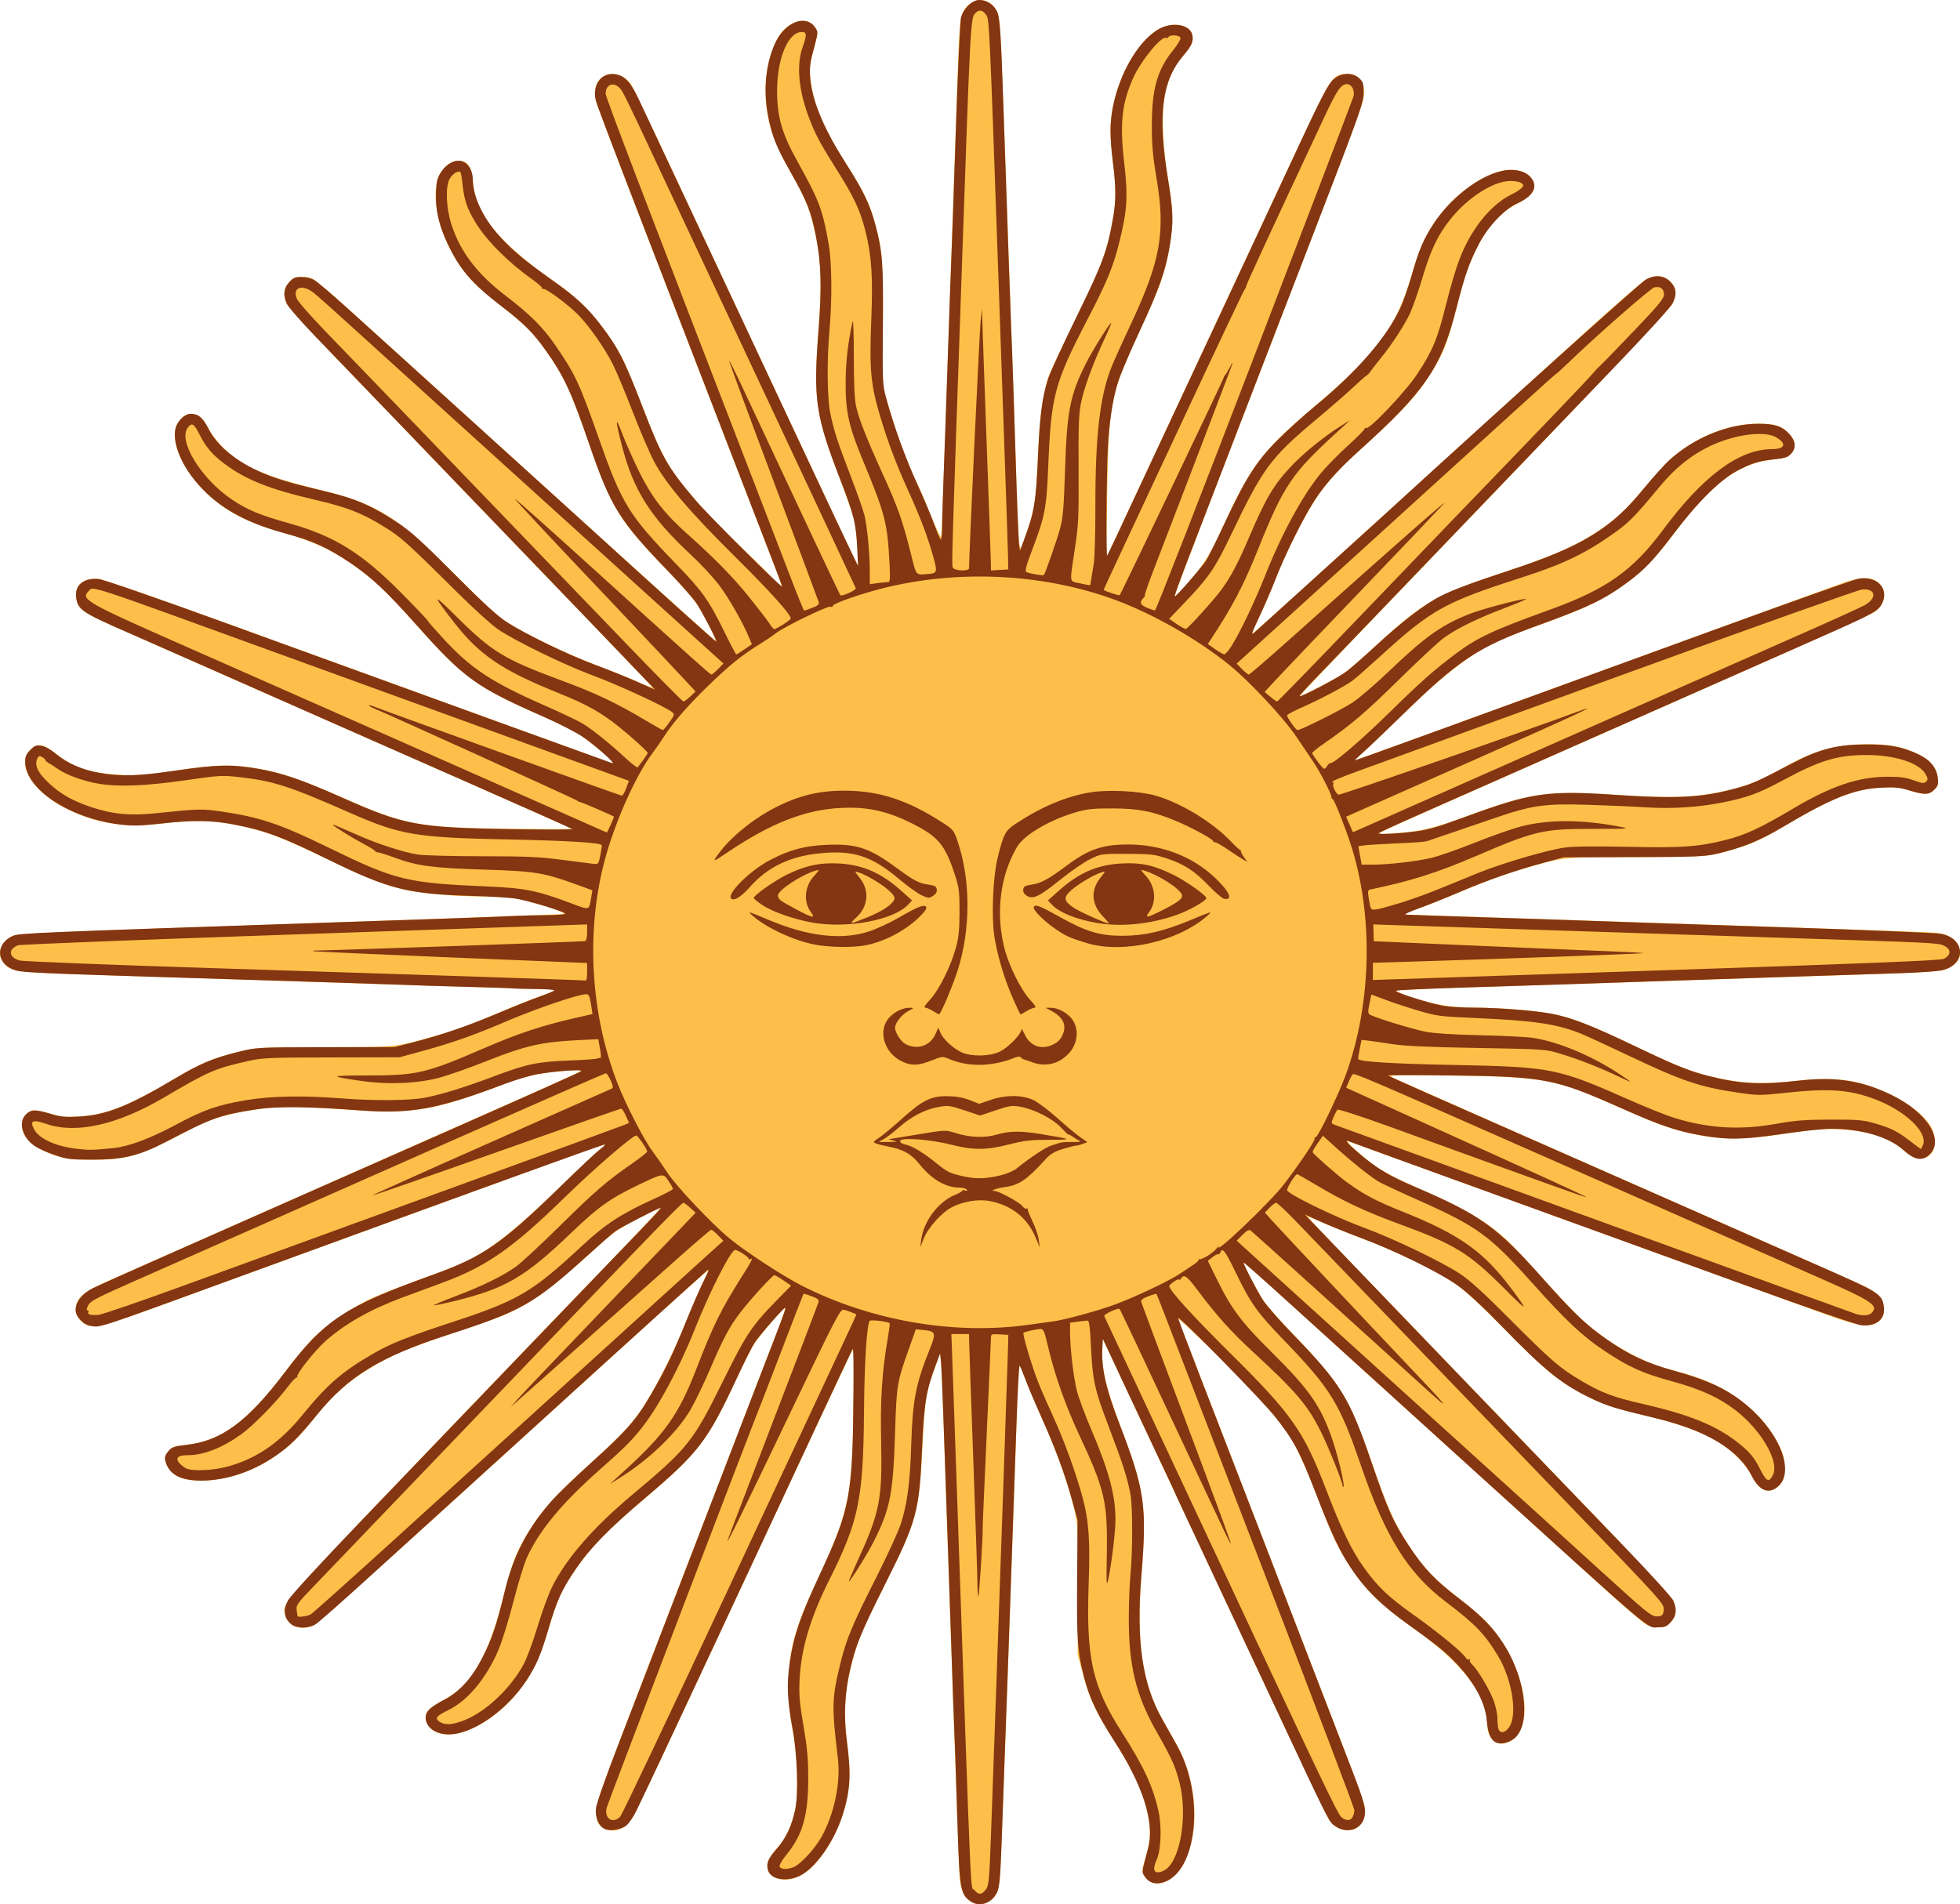 <?xml version="1.0"?><svg width="1164.9" height="1131.96" xmlns="http://www.w3.org/2000/svg">
 <title>may sun plag argentine isis putoo</title>
 <desc>Sun of May, from the flag of Argentina</desc>

 <!--
	from http://commons.wikimedia.org/wiki/Image:Sun_of_May-Argentina.svg
	this file is in the public domain
-->
 <g>
  <title>Layer 1</title>
  <path id="svg_1" fill="#fcbf49" d="m576.711,1130.216c-3.526,-2.186 -5.798,-7.03 -6.362,-13.563c-0.246,-2.85 -1.794,-44.557 -3.439,-92.682c-1.645,-48.125 -3.415,-99.2 -3.933,-113.5c-0.518,-14.3 -1.422,-41.075 -2.009,-59.5c-0.587,-18.425 -1.329,-36.425 -1.648,-40l-0.582,-6.5l-2.381,6.5c-6.008,16.405 -6.501,19.326 -7.96,47.236c-2.154,41.191 -3.345,45.598 -22.847,84.574c-14.145,28.269 -15.946,32.634 -19.682,47.69c-3.904,15.732 -4.578,27.483 -2.528,44.04c1.878,15.167 2.029,23.752 0.564,32.026c-3.648,20.596 -15.286,40.859 -27.618,48.086c-7.953,4.661 -18.375,3.005 -19.923,-3.165c-0.977,-3.892 0.146,-6.585 5.211,-12.5c5.729,-6.689 8.959,-13.483 11.011,-23.16c2.147,-10.123 1.371,-32.314 -1.69,-48.328c-1.71,-8.949 -2.282,-15.433 -2.25,-25.5c0.067,-20.703 3.487,-33.594 16.054,-60.5c20.451,-43.787 22.076,-51.808 22.532,-111.224l0.224,-29.224l-2.672,5.289c-2.31,4.572 -56.97,121.455 -110.907,237.159c-9.23,19.8 -18.182,37.68 -19.893,39.732c-4.928,5.912 -12.565,6.675 -17.492,1.749c-1.612,-1.612 -2.036,-3.333 -2.036,-8.258c0,-5.771 2.336,-12.286 32.172,-89.722c35.637,-92.493 66.591,-172.899 75.005,-194.83c3.024,-7.881 5.297,-14.53 5.052,-14.775c-0.6,-0.6 -14.442,15.568 -18.344,21.427c-1.714,2.573 -6.335,11.643 -10.271,20.157c-17.503,37.86 -23.074,45.013 -58.118,74.608c-18.769,15.851 -29.842,27.384 -37.997,39.576c-8.676,12.971 -10.235,16.419 -16.021,35.435c-5.624,18.482 -10.028,27.418 -18.702,37.945c-17.521,21.265 -43.405,31.007 -52.31,19.686c-2.514,-3.196 -2.51,-7.269 0.011,-9.975c1.087,-1.167 5.163,-3.796 9.057,-5.842c16.209,-8.518 26.025,-25.468 34.947,-60.349c5.573,-21.788 7.762,-27.46 15.263,-39.564c7.833,-12.64 16.239,-22.1 33.397,-37.588c21.193,-19.129 27.907,-26.202 34.567,-36.412c7.967,-12.214 18.29,-32.805 25.819,-51.5c3.433,-8.525 7.786,-18.584 9.672,-22.353c1.886,-3.769 3.254,-7.028 3.039,-7.243c-0.215,-0.215 -18.831,16.369 -41.369,36.853c-22.538,20.484 -74.15,67.393 -114.694,104.243c-40.543,36.85 -75.619,68.047 -77.946,69.326c-7.585,4.172 -15.914,1.039 -17.332,-6.52c-1.363,-7.264 -11.079,3.252 199.405,-215.806c13.212,-13.75 23.869,-25.155 23.681,-25.345c-0.187,-0.19 -6.225,2.684 -13.418,6.387c-11.786,6.066 -14.437,7.967 -26.822,19.238c-25.204,22.935 -37.364,31.67 -53.244,38.243c-4.125,1.708 -18.151,6.637 -31.169,10.955c-25.976,8.615 -35.758,12.834 -49.331,21.275c-12.04,7.487 -20.95,15.389 -29.599,26.248c-9.567,12.011 -14.145,16.753 -21.897,22.68c-13.846,10.587 -31.343,16.88 -47.212,16.983c-10.332,0.066 -16.476,-2.298 -19.754,-7.602c-2.633,-4.26 -2.574,-6.827 0.234,-10.091c1.943,-2.259 3.457,-2.774 10.469,-3.558c20.926,-2.341 36.566,-13.909 58.829,-43.513c6.246,-8.306 14.265,-17.822 17.819,-21.147c7.924,-7.412 23.703,-18.03 33.111,-22.281c6.479,-2.927 11.93,-5.024 42,-16.153c6.05,-2.239 13.152,-5.155 15.783,-6.479c14.302,-7.197 30.506,-20.211 55.217,-44.344c10.45,-10.206 20.7,-19.843 22.777,-21.415c2.077,-1.573 3.599,-3.037 3.382,-3.254c-0.217,-0.217 -12.267,3.933 -26.777,9.222c-84.527,30.812 -214.533,78.189 -240.045,87.477c-28.118,10.237 -32.448,11.466 -39.164,11.121c-3.982,-0.205 -8.673,-5.136 -8.673,-9.118c0,-7.59 3.818,-10.845 22.06,-18.804c6.292,-2.745 33.265,-14.66 59.94,-26.477c26.675,-11.817 71.675,-31.731 100,-44.253c97.385,-43.053 114.309,-50.592 116.901,-52.071c2.389,-1.363 1.834,-1.436 -6.901,-0.896c-13.677,0.846 -24.159,2.96 -35,7.062c-44.943,17.002 -55.53,18.784 -95.503,16.067c-30.435,-2.069 -40.997,-2.095 -53.997,-0.137c-17.462,2.631 -27.287,5.525 -38,11.195c-31.516,16.68 -38.032,18.726 -59.5,18.679c-12.984,-0.028 -15.346,-0.311 -22.59,-2.705c-13.295,-4.394 -19.41,-10.285 -19.41,-18.701c0,-3.852 3.908,-7.987 7.549,-7.987c1.452,0 5.808,0.962 9.679,2.138c5.889,1.789 8.61,2.047 16.655,1.582c16.388,-0.948 29.881,-6.319 57.92,-23.054c14.781,-8.822 22.441,-11.931 39.196,-15.91c9.016,-2.141 11.513,-2.257 49,-2.272c42.673,-0.018 41.984,0.048 63.52,-6.051c14.651,-4.149 23.732,-7.447 41.98,-15.247c7.7,-3.291 17.6,-7.225 22,-8.742c4.4,-1.517 8.428,-3.137 8.95,-3.6c0.527,-0.468 -1.86,-0.842 -5.368,-0.842c-5.641,0 -149.156,-4.541 -267.73,-8.471c-47.637,-1.579 -50.152,-1.916 -54.371,-7.28c-4.17,-5.301 -1.339,-12.932 5.937,-16.003c2.946,-1.243 32.185,-2.483 164.582,-6.98c88.55,-3.008 161.675,-5.708 162.5,-6.001c1.927,-0.684 -17.25,-7.011 -26.838,-8.854c-4.036,-0.776 -13.036,-1.418 -20,-1.426c-15.571,-0.02 -33.875,-1.463 -45.162,-3.561c-11.722,-2.179 -23.712,-6.839 -50,-19.433c-26.257,-12.579 -35.819,-16.132 -52.524,-19.514c-14.491,-2.934 -24.894,-3.139 -44.274,-0.874c-22.582,2.64 -39.316,-0.049 -57.473,-9.235c-19.461,-9.846 -29.231,-26.019 -20.806,-34.444c4.263,-4.263 7.605,-3.885 14.707,1.664c11.73,9.166 20.506,12.071 39.37,13.033c9.75,0.497 14.677,0.114 32.381,-2.517c24.492,-3.639 34.152,-3.843 49.694,-1.049c14.207,2.555 24.737,6.224 51.266,17.863c35.892,15.747 43.607,17.144 98.131,17.77c20.335,0.233 36.76,0.225 36.5,-0.017c-0.407,-0.38 -156.068,-69.182 -176.972,-78.221c-4.125,-1.784 -21.9,-9.634 -39.5,-17.444c-17.6,-7.81 -39.066,-17.288 -47.703,-21.062c-26.904,-11.756 -29.531,-13.54 -30.492,-20.707c-0.993,-7.405 4.493,-11.9 13.457,-11.027c2.713,0.264 34.874,11.405 75.239,26.062c38.775,14.08 105.825,38.425 149,54.098c43.175,15.674 79.4,28.837 80.5,29.251c1.822,0.686 1.869,0.593 0.535,-1.045c-1.881,-2.31 -14.2,-12.307 -20.035,-16.259c-2.475,-1.676 -11.475,-6.092 -20,-9.812c-40.399,-17.63 -48.299,-23.307 -76.54,-55.005c-17.623,-19.78 -22.447,-24.461 -34.46,-33.436c-13.555,-10.127 -26.4,-16.242 -45.289,-21.563c-18.436,-5.193 -30.258,-10.859 -40.36,-19.343c-16.067,-13.494 -25.758,-31.433 -22.973,-42.527c1.12,-4.463 5.461,-8.631 8.989,-8.631c4.505,0 7.069,2.161 10.744,9.056c1.851,3.472 5.833,8.468 9.438,11.84c11.679,10.926 23.3,15.993 54.452,23.748c37.038,9.22 47.388,15.591 82,50.479c16.75,16.884 25.619,25.044 30.877,28.413c12.24,7.84 34.568,18.622 53.623,25.893c9.9,3.778 21.332,8.383 25.404,10.233c4.072,1.85 7.538,3.23 7.702,3.066c0.315,-0.315 -3.162,-3.952 -101.066,-105.71c-34.122,-35.465 -73.9,-76.812 -88.396,-91.881c-14.496,-15.069 -26.983,-28.9 -27.75,-30.736c-2.18,-5.217 -1.746,-8.976 1.449,-12.552c2.383,-2.667 3.557,-3.182 7.25,-3.177c7.58,0.009 3.083,-3.592 60.455,48.407c15.427,13.982 63.28,57.371 106.341,96.421c43.061,39.05 78.73,71.16 79.265,71.355c1.297,0.473 -6.47,-14.931 -11.021,-21.855c-1.988,-3.025 -10.001,-12.106 -17.806,-20.179c-28.443,-29.42 -33.069,-37.001 -46.741,-76.599c-10.343,-29.956 -14.266,-38.316 -25.445,-54.221c-6.91,-9.831 -12.429,-15.327 -26.142,-26.032c-17.755,-13.861 -23.866,-20.779 -31.152,-35.27c-7.678,-15.271 -10.135,-33.342 -5.762,-42.375c2.547,-5.262 7.158,-8.723 11.622,-8.723c5.244,0 7.338,2.89 8.348,11.524c1.095,9.356 1.999,12.323 6.099,20.015c6.194,11.621 21.373,25.849 44.927,42.109c16.279,11.238 31.187,29.179 39.777,47.868c2.119,4.611 6.672,15.809 10.117,24.884c7.73,20.362 12.789,30.942 18.997,39.726c7.791,11.024 23.915,29.028 36.069,40.274c6.241,5.775 14.928,14.219 19.304,18.765c4.376,4.546 8.108,8.114 8.292,7.929c0.184,-0.184 -3.217,-9.529 -7.559,-20.765c-4.342,-11.236 -16.756,-43.379 -27.588,-71.429c-10.831,-28.05 -31.865,-82.5 -46.741,-121c-14.876,-38.5 -27.652,-72.218 -28.39,-74.93c-1.672,-6.143 -0.438,-11.578 3.297,-14.516c4.841,-3.808 13.105,-2.032 17.133,3.681c1.072,1.521 11.856,23.915 23.964,49.765c12.108,25.85 41.918,89.525 66.244,141.5c24.326,51.975 44.465,94.725 44.754,95c0.869,0.828 -0.634,-20.337 -1.855,-26.119c-0.625,-2.96 -4.668,-14.655 -8.984,-25.991c-14.183,-37.244 -15.504,-46.643 -12.412,-88.34c1.997,-26.94 1.672,-38.973 -1.472,-54.397c-3.213,-15.764 -5.624,-21.996 -14.694,-37.968c-11.557,-20.353 -15.335,-32.736 -15.312,-50.185c0.019,-14.437 5.136,-30.3 11.607,-35.982c6.697,-5.88 14.307,-6.093 17.97,-0.502c1.433,2.188 1.531,3.277 0.612,6.795c-4.344,16.624 -4.381,16.908 -3.301,24.936c2.01,14.934 7.743,28.327 21.078,49.24c10.263,16.095 13.408,22.411 16.536,33.205c4.923,16.989 5.513,24.091 5.232,62.951l-0.26,35.858l4.696,15.678c4.499,15.02 11.338,33.075 15.94,42.081c1.192,2.332 4.779,10.74 7.972,18.685c3.193,7.944 6.009,13.794 6.259,13c0.249,-0.794 1.186,-23.494 2.082,-50.444c0.896,-26.95 2.948,-86.35 4.56,-132c1.612,-45.65 3.194,-91.55 3.517,-102c0.323,-10.45 1.054,-21.128 1.625,-23.73c2.633,-11.991 16.338,-14.593 21.405,-4.064c1.923,3.995 2.213,9.375 5.385,99.794c0.617,17.6 1.986,56.3 3.042,86c1.056,29.7 2.435,70.425 3.065,90.5c0.63,20.075 1.451,38.285 1.824,40.467c0.662,3.869 0.781,3.657 4.865,-8.645c4.617,-13.909 4.886,-15.91 6.27,-46.579c0.958,-21.23 3.142,-36.247 6.625,-45.548c0.864,-2.307 8.265,-17.92 16.446,-34.695c15.385,-31.545 18.032,-38.723 21.457,-58.189c1.846,-10.491 1.836,-18.208 -0.043,-33.273c-0.821,-6.579 -1.486,-15.129 -1.479,-19c0.043,-23.18 13.361,-51.227 28.552,-60.129c7.945,-4.656 18.49,-3.022 20.027,3.104c0.977,3.892 -0.146,6.585 -5.211,12.499c-9.71,11.339 -12.821,22.929 -12.074,44.988c0.276,8.169 1.428,19.739 2.637,26.5c3.372,18.858 3.63,28.014 1.187,42.29c-2.726,15.932 -5.287,23.192 -17.353,49.188c-17.784,38.315 -18.736,43.013 -19.662,97.022c-0.354,20.625 -0.562,37.65 -0.463,37.833c0.099,0.183 1.06,-1.617 2.136,-4c1.076,-2.383 22.992,-49.333 48.703,-104.333c25.71,-55 52.792,-112.996 60.181,-128.88c22.686,-48.767 23.234,-49.62 31.848,-49.62c6.521,0 9.66,3.096 10.223,10.081c0.415,5.153 -1.096,9.405 -30.707,86.419c-17.129,44.55 -33.33,86.625 -36.002,93.5c-15.032,38.675 -46.034,119.935 -46.032,120.656c0.001,0.464 2.251,-1.631 5.001,-4.656c10.98,-12.081 15.88,-19.487 22.493,-34c17.97,-39.438 23.96,-47.389 56.504,-75.006c36.138,-30.667 47.491,-45.927 56.537,-75.994c5.099,-16.946 7.495,-22.646 13.279,-31.591c11.622,-17.971 32.235,-32.409 46.271,-32.409c5.589,0 10.004,1.865 12.352,5.217c3.631,5.185 0.748,10.24 -8.439,14.794c-9.778,4.847 -17.613,13.337 -24.021,26.03c-4.971,9.848 -7.581,17.464 -11.979,34.96c-4.935,19.628 -7.676,27.066 -13.529,36.706c-9.641,15.879 -18.207,25.395 -42.471,47.181c-14.545,13.059 -22.72,22.279 -29.608,33.391c-7.432,11.992 -16.558,30.408 -22.047,44.496c-2.513,6.449 -6.771,16.41 -9.463,22.136c-2.692,5.726 -4.748,10.557 -4.569,10.736c0.179,0.179 18.969,-16.605 41.756,-37.297c22.787,-20.692 60.556,-54.986 83.931,-76.208c23.375,-21.222 56.344,-51.198 73.264,-66.613c16.92,-15.415 32.67,-29.074 35,-30.354c5.719,-3.141 11.167,-2.494 14.986,1.78c3.236,3.621 3.455,6.955 0.824,12.546c-1.222,2.596 -40.481,44.177 -111.882,118.5c-60.5,62.975 -109.865,114.64 -109.701,114.811c0.493,0.515 21.695,-10.408 26.143,-13.467c2.273,-1.564 10.374,-8.569 18,-15.567c29.952,-27.483 36.326,-31.097 80.866,-45.858c25.148,-8.334 38.969,-14.419 51.5,-22.673c11.838,-7.798 16.738,-12.347 28.5,-26.464c6.05,-7.261 13.978,-15.695 17.619,-18.742c14.014,-11.73 32.949,-19.074 49.435,-19.176c10.174,-0.062 14.409,1.253 18.679,5.799c3.972,4.229 4.527,8.342 1.588,11.759c-2.051,2.385 -3.45,2.87 -10.562,3.666c-20.935,2.342 -36.521,13.875 -58.925,43.6c-13.026,17.282 -20.819,25.03 -33.773,33.572c-12.68,8.362 -21.535,12.323 -52.061,23.289c-21.752,7.814 -29.039,11.566 -42.5,21.882c-12.274,9.405 -18.533,14.971 -35.5,31.562c-9.35,9.143 -19.201,18.51 -21.891,20.815c-2.69,2.305 -4.667,4.192 -4.394,4.192c0.273,0 12.149,-4.227 26.391,-9.394c37.975,-13.777 252.529,-91.939 261.936,-95.423c12.328,-4.566 19.153,-4.642 23.535,-0.259c4.725,4.725 3.428,12.445 -2.841,16.909c-1.537,1.094 -34.056,15.804 -72.265,32.687c-38.209,16.884 -84.996,37.579 -103.971,45.989c-18.975,8.41 -52.435,23.222 -74.356,32.915c-21.921,9.693 -41.046,18.294 -42.5,19.113c-2.436,1.372 -1.898,1.44 6.856,0.869c15.832,-1.034 23.754,-2.867 43.037,-9.957c38.594,-14.191 48.206,-15.591 88.999,-12.963c31.57,2.034 45.052,1.708 61.362,-1.482c13.409,-2.623 23.642,-6.287 34.104,-12.21c14.246,-8.066 20.398,-10.812 30.287,-13.513c12.415,-3.392 32.705,-3.861 43.211,-0.998c14.725,4.012 21.787,9.646 22.745,18.15c0.426,3.78 0.126,4.789 -2.078,6.994c-3.144,3.144 -5.734,3.221 -14.896,0.438c-5.863,-1.781 -8.651,-2.049 -16.691,-1.606c-16.243,0.895 -29.747,6.285 -58.01,23.153c-10.196,6.086 -17.21,9.503 -23.91,11.649c-20.032,6.417 -20.008,6.414 -63.661,6.447c-42.079,0.031 -42.628,0.077 -60.679,5.08c-14.659,4.064 -26.614,8.315 -43.778,15.569c-9.051,3.825 -20.526,8.393 -25.5,10.151l-9.043,3.195l4.5,0.251c2.475,0.138 72.9,2.488 156.5,5.221c83.6,2.733 153.95,5.204 156.332,5.491c9.14,1.1 14.168,5.566 14.168,12.586c0,4.249 -4.575,8.43 -10.749,9.822c-2.613,0.589 -19.601,1.544 -37.751,2.121c-41.575,1.322 -85.255,2.766 -120,3.967c-14.85,0.513 -57.6,1.889 -95,3.057c-37.4,1.168 -69.125,2.371 -70.5,2.674c-1.971,0.434 -0.385,1.271 7.5,3.956c13.202,4.497 24.305,6.354 37.986,6.354c14.385,0 34.657,1.601 45.514,3.595c11.677,2.144 23.638,6.786 50,19.404c25.487,12.199 33.098,15.153 48,18.63c14.823,3.459 29.076,4.017 47.991,1.879c23.682,-2.676 38.134,-0.48 56.707,8.617c11.279,5.524 21.177,13.938 23.81,20.241c2.984,7.141 1.383,14.608 -3.572,16.66c-4.007,1.66 -8.158,0.41 -13.119,-3.951c-9.3,-8.175 -20.227,-11.749 -38.817,-12.694c-9.572,-0.487 -14.434,-0.13 -29,2.128c-22.963,3.559 -35.684,4.113 -49,2.133c-13.626,-2.026 -25.066,-5.391 -39.134,-11.512c-6.251,-2.72 -17.199,-7.492 -24.328,-10.604c-27.338,-11.934 -38.004,-13.614 -89.538,-14.103c-37.141,-0.352 -37.462,-0.338 -33.5,1.496c4.08,1.89 105.158,46.565 149.5,66.078c91.947,40.461 127.364,56.155 131.623,58.322c6.482,3.299 9.429,6.646 10.072,11.438c0.65,4.846 -0.776,7.716 -4.888,9.842c-4.741,2.452 -11.465,1.378 -27.307,-4.358c-7.7,-2.788 -59.45,-21.577 -115,-41.752c-115.297,-41.875 -168.118,-61.018 -171,-61.974c-2.97,-0.985 8.94,9.797 17,15.39c3.85,2.672 13.802,7.802 22.116,11.399c29.669,12.84 44.041,21.282 56.24,33.035c2.945,2.838 12.435,13.035 21.089,22.66c8.653,9.625 18.42,19.975 21.705,23c14.84,13.669 36.082,25.825 52.352,29.96c14.022,3.564 21.05,6.062 30.164,10.723c15.145,7.745 28.433,20.715 35.137,34.296c2.703,5.474 3.198,7.596 3.198,13.684c0,6.609 -0.243,7.459 -2.937,10.271c-5.447,5.686 -11.686,3.703 -16.165,-5.137c-3.238,-6.389 -10.246,-13.931 -17.581,-18.917c-11.096,-7.544 -24.452,-12.352 -53.775,-19.356c-16.646,-3.976 -28.052,-9.024 -42.35,-18.742c-6.808,-4.627 -15.284,-12.373 -32.691,-29.877c-17.323,-17.419 -25.603,-24.99 -31.5,-28.805c-11.321,-7.323 -35.563,-19.044 -52,-25.142c-7.7,-2.857 -18.47,-7.159 -23.933,-9.56c-5.463,-2.401 -10.057,-4.242 -10.208,-4.091c-0.272,0.272 14.703,15.981 62.62,65.692c13.519,14.025 30.417,31.581 37.551,39.014c7.134,7.432 36.077,37.519 64.318,66.859c30.079,31.25 51.928,54.736 52.75,56.704c2.189,5.24 1.759,8.994 -1.44,12.575c-2.383,2.667 -3.557,3.182 -7.25,3.177c-2.424,-0.003 -5.842,-0.75 -7.596,-1.661c-1.754,-0.911 -10.979,-8.73 -20.5,-17.376c-9.521,-8.646 -24.285,-22.058 -32.81,-29.804c-8.525,-7.747 -29.9,-27.126 -47.5,-43.065c-46.71,-42.302 -91.987,-83.358 -116.5,-105.64c-11.825,-10.749 -21.641,-19.418 -21.813,-19.266c-0.546,0.483 7.915,16.757 11.689,22.484c1.994,3.025 10.483,12.623 18.866,21.328c26.633,27.657 32.646,37.509 45.269,74.172c9.304,27.02 14.051,37.715 22.204,50.019c9.155,13.817 15.032,20.031 29.741,31.447c6.984,5.421 14.872,12.258 17.529,15.195c23.146,25.582 29.246,64.822 11.012,70.84c-6.394,2.11 -11.484,-2.622 -11.509,-10.701c-0.055,-17.708 -14.535,-36.514 -44.497,-57.791c-18.299,-12.994 -27.631,-22.065 -36.628,-35.603c-7.703,-11.589 -9.987,-16.368 -19.075,-39.906c-8.019,-20.771 -13.497,-32.735 -18.066,-39.459c-7.29,-10.727 -25.05,-30.351 -44.385,-49.041c-11.949,-11.55 -21.464,-20.325 -21.146,-19.5c0.318,0.825 10.039,26.025 21.602,56c11.563,29.975 29.882,77.45 40.709,105.5c10.827,28.05 26.018,67.425 33.757,87.5c7.739,20.075 14.396,38.24 14.794,40.367c0.955,5.106 -0.51,10.063 -3.721,12.588c-4.829,3.799 -13.091,2.019 -17.128,-3.689c-1.075,-1.521 -19.968,-41.24 -41.983,-88.265c-22.016,-47.025 -44.357,-94.725 -49.648,-106c-5.291,-11.275 -17.146,-36.601 -26.345,-56.281l-16.726,-35.781l-0.306,5.745c-0.615,11.529 2.269,23.893 10.76,46.134c14.29,37.431 15.731,47.555 12.548,88.182c-3.205,40.91 0.324,64.934 12.727,86.635c10.123,17.712 11.767,20.994 14.215,28.365c6.382,19.219 6.001,39.347 -1.044,55.043c-3.083,6.871 -7.637,11.348 -13.25,13.03c-4.731,1.417 -8.772,-0.137 -11.086,-4.265c-1.286,-2.294 -1.317,-3.327 -0.21,-7c3.572,-11.847 4.233,-16.948 3.178,-24.531c-2.045,-14.706 -7.833,-28.089 -21.194,-49.011c-10.584,-16.573 -14.171,-24.263 -18.109,-38.826l-3.229,-11.94l0.233,-35.979c0.134,-20.784 -0.198,-38.733 -0.787,-42.5c-2.445,-15.642 -10.164,-38.604 -21.236,-63.169c-3.558,-7.894 -7.761,-17.835 -9.34,-22.092c-1.579,-4.256 -3.123,-7.744 -3.432,-7.75c-0.309,-0.006 -1.1,15.852 -1.759,35.239c-2.17,63.877 -7.212,205.626 -8.547,240.25c-1.109,28.766 -1.584,34.555 -3.086,37.602c-3.162,6.413 -10.099,8.672 -15.791,5.143z"/>
  <path id="svg_2" fill="#843511" d="m576.931,1130.296c-6.232,-4.295 -6.685,-7.1 -7.971,-49.296c-0.986,-32.385 -1.344,-42.533 -2.503,-71c-0.257,-6.325 -1.836,-52.675 -3.507,-103c-1.672,-50.325 -3.3,-93.975 -3.619,-97l-0.58,-5.5l-2.403,6.39c-5.9,15.69 -7.16,23.209 -8.314,49.61c-1.675,38.331 -3.03,43.319 -22.151,81.538c-14.003,27.989 -17.288,35.982 -20.528,49.944c-3.349,14.431 -3.998,28.559 -1.999,43.477c2.579,19.243 1.988,29.247 -2.573,43.542c-5.055,15.843 -16.125,31.547 -25.404,36.039c-8.142,3.942 -17.574,2.18 -19.012,-3.551c-0.987,-3.931 0.234,-6.872 5.098,-12.282c5.481,-6.096 9.045,-13.583 11.129,-23.377c2.037,-9.576 1.28,-32.984 -1.562,-48.328c-3.178,-17.156 -3.56,-26.365 -1.635,-39.427c2.327,-15.789 6.185,-27.081 17.756,-51.976c18.327,-39.43 19.64,-46.598 20.117,-109.799c0.105,-13.861 -0.083,-24.886 -0.416,-24.5c-0.333,0.386 -9.294,19.376 -19.912,42.201c-10.618,22.825 -21.314,45.775 -23.77,51c-2.455,5.225 -9.07,19.4 -14.699,31.5c-27.551,59.225 -67.761,145.045 -70.375,150.203c-1.616,3.188 -4.08,6.862 -5.476,8.163c-2.95,2.75 -10.267,3.952 -13.506,2.218c-3.42,-1.83 -5.441,-6.78 -4.931,-12.081c0.258,-2.689 5.998,-19.034 13.549,-38.584c7.205,-18.655 26.656,-69.244 43.225,-112.419c16.568,-43.175 34.559,-89.975 39.978,-104c15.604,-40.382 16.245,-42.111 15.775,-42.581c-0.532,-0.532 -14.769,15.669 -18.176,20.682c-1.316,1.936 -5.84,10.918 -10.054,19.96c-17.993,38.607 -23.024,45.248 -54.487,71.933c-21.979,18.641 -33.273,30.181 -41.835,42.745c-8.214,12.053 -11.288,18.813 -16.201,35.628c-4.43,15.161 -7.011,21.247 -12.816,30.224c-11.622,17.971 -32.235,32.409 -46.271,32.409c-8.064,0 -13.913,-4.218 -13.913,-10.034c0,-3.569 2.75,-6.2 11.031,-10.552c9.273,-4.873 16.473,-12.851 22.853,-25.322c5.54,-10.831 8.479,-19.587 13.119,-39.093c4.933,-20.737 13.373,-37.193 27.22,-53.07c3.596,-4.123 14.688,-14.852 24.65,-23.842c20.921,-18.881 26.574,-25.407 35.649,-41.162c8.306,-14.42 12.717,-23.662 20.53,-43.017c3.421,-8.475 8.012,-19.01 10.201,-23.41c3.415,-6.862 3.644,-7.699 1.615,-5.887c-5.626,5.024 -49.127,44.394 -59.26,53.632c-16.562,15.099 -25.813,23.508 -75.185,68.33c-24.793,22.509 -56.228,51.05 -69.856,63.425c-13.628,12.375 -26.138,23.368 -27.8,24.43c-4.524,2.888 -11.906,2.723 -15.168,-0.34c-3.833,-3.599 -4.33,-8.219 -1.465,-13.626c1.413,-2.666 18.702,-21.491 42.868,-46.674c22.275,-23.213 52.18,-54.375 66.456,-69.248c14.276,-14.873 36.101,-37.617 48.5,-50.541c12.399,-12.924 28.412,-29.574 35.584,-37c23.561,-24.395 28.816,-30.001 28.118,-30.001c-1.358,0 -24.222,11.881 -27.266,14.169c-1.71,1.284 -9.134,7.801 -16.5,14.482c-31.207,28.304 -38.846,32.652 -81.86,46.58c-41.046,13.291 -59.667,24.598 -78.472,47.65c-11.582,14.197 -16.269,18.81 -25.434,25.035c-13.344,9.062 -28.778,14.151 -43.17,14.234c-11.639,0.068 -18.474,-3.123 -21.017,-9.81c-1.393,-3.663 -1.174,-4.954 1.333,-7.869c1.943,-2.259 3.457,-2.774 10.469,-3.558c20.938,-2.343 36.453,-13.826 58.959,-43.638c22.947,-30.397 35.64,-38.803 85.8,-56.823c31.888,-11.456 42.274,-18.597 78.5,-53.978c10.175,-9.938 20.2,-19.347 22.277,-20.91c2.077,-1.563 3.596,-3.023 3.375,-3.244c-0.356,-0.356 -68.533,24.303 -205.152,74.202c-98.966,36.146 -94.349,34.595 -100.363,33.713c-4.492,-0.659 -9.137,-5.528 -9.137,-9.578c0,-4.824 3.992,-9.837 10.288,-12.92c4.764,-2.333 53.282,-23.884 132.212,-58.726c12.1,-5.341 52.375,-23.122 89.5,-39.512c37.125,-16.391 67.95,-30.228 68.5,-30.749c1.316,-1.248 -15.437,-0.091 -26.007,1.796c-4.404,0.786 -13.335,3.451 -19.846,5.921c-39.479,14.978 -55.809,17.932 -86.147,15.585c-29.23,-2.262 -49.008,-2.463 -61,-0.619c-21.733,3.341 -26.44,5.03 -53.659,19.263c-16.022,8.378 -25.652,10.695 -44.341,10.669c-12.609,-0.018 -14.795,-0.291 -22,-2.755c-4.4,-1.505 -9.753,-3.945 -11.895,-5.422c-7.393,-5.099 -9.849,-14.033 -5.15,-18.732c3.013,-3.013 5.705,-3.071 14.774,-0.317c5.863,1.781 8.651,2.049 16.691,1.606c16.085,-0.886 29.176,-6.051 56.665,-22.355c15.632,-9.271 22.915,-12.342 38.416,-16.193c10.427,-2.591 10.786,-2.609 51.5,-2.687l41,-0.078l11,-2.818c16.678,-4.272 32.275,-9.62 50.505,-17.316c9.072,-3.83 20.095,-8.237 24.495,-9.792c4.4,-1.555 8.427,-3.205 8.95,-3.666c0.523,-0.461 -4.427,-0.873 -11,-0.915c-6.572,-0.042 -12.625,-0.204 -13.45,-0.359c-0.825,-0.155 -13.2,-0.578 -27.5,-0.938c-14.3,-0.36 -31.175,-0.892 -37.5,-1.18c-6.325,-0.289 -54.025,-1.839 -106,-3.445c-119.114,-3.682 -121.422,-3.786 -126.182,-5.69c-10.35,-4.141 -10.324,-15.694 0.045,-20.027c3.838,-1.604 12.333,-1.961 184.637,-7.772c24.2,-0.816 57.5,-1.941 74,-2.5c16.5,-0.559 33.825,-1.23 38.5,-1.492c4.675,-0.262 13.562,-0.486 19.75,-0.498c6.188,-0.012 11.25,-0.399 11.25,-0.859c0,-1.182 -22.203,-7.897 -30,-9.073c-3.575,-0.539 -15.05,-1.223 -25.5,-1.518c-38.094,-1.079 -49.608,-3.994 -85.5,-21.647c-27.834,-13.689 -37.528,-17.282 -56.301,-20.865c-13.059,-2.492 -24.423,-2.603 -43.647,-0.426c-11.882,1.346 -16.091,1.435 -23.703,0.499c-30.115,-3.701 -56.35,-21.117 -56.35,-37.408c0,-2.992 0.698,-4.579 3.046,-6.927c2.608,-2.608 3.563,-2.962 6.638,-2.464c2.14,0.347 5.548,2.233 8.435,4.667c6.749,5.691 15.834,9.655 26.262,11.46c12.859,2.225 22.539,1.915 45.619,-1.463c23.979,-3.51 32.699,-3.701 48.151,-1.059c14.237,2.434 26.36,6.577 49.849,17.035c37.13,16.531 44.933,17.997 100.702,18.913c20.461,0.336 36.886,0.314 36.5,-0.049c-0.386,-0.363 -29.502,-13.337 -64.702,-28.829c-66.543,-29.288 -88.955,-39.178 -148.5,-65.531c-19.525,-8.641 -42.566,-18.791 -51.203,-22.555c-26.864,-11.707 -29.53,-13.516 -30.492,-20.689c-0.994,-7.407 4.499,-11.905 13.457,-11.02c2.692,0.266 34.543,11.298 73.738,25.539c127.103,46.183 229.689,83.381 231.352,83.891c2.729,0.836 -9.544,-10.185 -17.204,-15.45c-3.931,-2.702 -14.573,-8.182 -23.648,-12.178c-40.091,-17.654 -47.058,-22.673 -75.025,-54.046c-18.266,-20.49 -27.538,-29.187 -39.975,-37.493c-13.814,-9.227 -21.949,-12.898 -38.637,-17.435c-24.993,-6.796 -41.466,-16.492 -53.649,-31.578c-8.722,-10.801 -13.264,-23.153 -11.336,-30.834c1.12,-4.462 5.461,-8.631 8.989,-8.631c4.508,0 7.246,2.29 10.548,8.822c5.225,10.335 16.611,19.646 32.085,26.24c9.188,3.915 16.586,6.084 38.913,11.408c16.605,3.96 26.634,8.373 41.51,18.268c7.944,5.284 14.626,11.334 33.5,30.331c16.991,17.101 25.729,25.124 31.285,28.719c11.205,7.252 36.163,19.342 52.291,25.33c7.7,2.859 18.943,7.382 24.984,10.052l10.984,4.854l-6.047,-6.263c-3.326,-3.445 -17.469,-18.188 -31.43,-32.763c-13.961,-14.575 -31.484,-32.8 -38.94,-40.5c-7.456,-7.7 -24.351,-25.25 -37.544,-39c-13.193,-13.75 -30.059,-31.3 -37.481,-39c-21.747,-22.562 -34.665,-35.969 -50.945,-52.875c-8.408,-8.731 -15.916,-17.38 -16.684,-19.218c-2.182,-5.223 -1.749,-8.98 1.447,-12.558c2.383,-2.667 3.557,-3.182 7.25,-3.177c2.424,0.003 5.756,0.711 7.406,1.573c1.65,0.863 11.12,8.923 21.046,17.911c9.925,8.989 41.875,37.921 71,64.294c29.125,26.373 59.479,53.897 67.454,61.163c47.285,43.085 79.54,72.135 79.813,71.882c0.495,-0.459 -7.73,-16.45 -11.483,-22.323c-1.872,-2.929 -9.131,-11.254 -16.132,-18.5c-30.286,-31.345 -35.062,-38.987 -48.075,-76.932c-10.568,-30.813 -14.972,-40.294 -25.767,-55.46c-7.625,-10.713 -12.942,-16.005 -26.557,-26.432c-17.316,-13.262 -24.636,-21.823 -31.882,-37.284c-5.149,-10.988 -7.175,-20.028 -6.754,-30.14c0.28,-6.731 0.779,-8.743 2.997,-12.094c3.554,-5.368 8.909,-7.96 12.97,-6.278c3.616,1.498 5.865,5.57 5.881,10.646c0.03,9.692 5.748,22.154 14.968,32.619c7.642,8.674 15.357,15.221 31.02,26.325c15.514,10.999 21.883,16.824 29.909,27.356c10.841,14.226 14.046,20.512 25.24,49.499c11.444,29.635 14.625,35.224 31.169,54.763c7.36,8.693 51.681,52.825 51.681,51.462c0,-0.237 -3.637,-9.834 -8.082,-21.327c-4.445,-11.493 -12.504,-32.372 -17.907,-46.397c-5.404,-14.025 -18.692,-48.45 -29.529,-76.5c-10.837,-28.05 -21.61,-55.95 -23.94,-62c-22.744,-59.068 -30.511,-79.551 -31.358,-82.701c-2.211,-8.224 2.411,-15.799 9.64,-15.799c6.321,0 10.492,3.762 15.25,13.756c2.29,4.809 22.613,48.119 45.162,96.245c22.549,48.125 49.328,105.275 59.509,127c10.18,21.725 20.259,43.1 22.397,47.5l3.887,8l-0.53,-11c-0.678,-14.072 -2.025,-19.599 -9.464,-38.831c-15.513,-40.106 -16.777,-48.736 -13.42,-91.577c1.879,-23.982 1.439,-38.966 -1.599,-54.457c-2.91,-14.834 -5.352,-21.062 -14.83,-37.809c-8.877,-15.686 -11.354,-21.854 -13.665,-34.035c-2.894,-15.257 -1.439,-30.536 4.08,-42.833c5.782,-12.884 18.475,-17.876 24.003,-9.441c1.826,2.787 1.938,1.871 -2.071,16.984c-4.035,15.212 2.696,36.26 20.468,64c10.122,15.8 14.272,24.53 17.454,36.717c4.114,15.758 4.591,22.308 4.311,59.284c-0.257,33.966 -0.196,35.251 2.063,43.5c4.554,16.631 11.112,34.732 18.477,51c4.108,9.075 8.709,20 10.222,24.277c1.514,4.277 3.14,8.017 3.613,8.309c0.473,0.292 0.867,-3.207 0.874,-7.777c0.007,-4.57 0.447,-19.559 0.976,-33.309c0.53,-13.75 1.636,-45.25 2.459,-70c0.823,-24.75 1.721,-49.725 1.997,-55.5c0.276,-5.775 1.459,-39.525 2.629,-75c1.17,-35.475 2.573,-66.273 3.116,-68.44c1.35,-5.381 6.649,-10.56 10.805,-10.56c4.426,0 8.661,2.757 10.64,6.927c1.709,3.603 2.303,12.517 3.799,57.073c2.371,70.631 4.439,129.008 5.066,143c0.259,5.775 1.172,33.225 2.028,61c0.857,27.775 1.817,52.525 2.134,55l0.576,4.5l3.319,-9c5.153,-13.973 6.266,-21.044 7.404,-47c1.087,-24.793 2.46,-35.322 6.066,-46.5c1.153,-3.575 8.806,-20.225 17.005,-37c15.427,-31.561 18.078,-38.733 21.502,-58.189c1.846,-10.491 1.836,-18.208 -0.043,-33.273c-1.901,-15.244 -1.885,-23.681 0.066,-33.33c4.059,-20.076 15.103,-38.823 26.965,-45.774c7.887,-4.622 18.547,-2.986 20.069,3.079c0.977,3.892 -0.146,6.585 -5.211,12.499c-12.709,14.841 -15.347,35.078 -9.382,71.988c3.431,21.23 3.61,26.392 1.403,40.381c-2.347,14.871 -6.419,26.51 -17.966,51.342c-5.683,12.223 -11.507,25.94 -12.943,30.483c-3.106,9.831 -5.266,24.023 -6.057,39.794c-0.808,16.093 -1.064,64.05 -0.338,63.201c0.514,-0.601 6.152,-12.603 29.688,-63.201c2.175,-4.675 18.468,-39.55 36.208,-77.5c17.74,-37.95 36.416,-78 41.503,-89c19.995,-43.233 23.997,-51.014 27.691,-53.831c4.644,-3.542 10.562,-3.646 14.504,-0.255c2.526,2.173 2.805,3.045 2.802,8.75c-0.003,5.907 -2.029,11.594 -29.867,83.837c-16.425,42.625 -31.786,82.45 -34.135,88.5c-2.35,6.05 -6.851,17.75 -10.003,26c-5.619,14.706 -14.115,36.791 -30.506,79.302c-4.518,11.716 -8.007,21.509 -7.754,21.762c0.493,0.493 14.991,-16.048 18.497,-21.103c1.159,-1.671 5.898,-11.174 10.531,-21.118c12.943,-27.781 19.291,-37.857 31.741,-50.388c5.775,-5.812 15.9,-15 22.5,-20.417c25.027,-20.54 42.87,-41.136 50.97,-58.833c1.814,-3.963 4.918,-12.955 6.898,-19.983c3.938,-13.975 6.631,-20.317 12.448,-29.312c11.622,-17.971 32.235,-32.409 46.271,-32.409c5.589,0 10.004,1.865 12.352,5.217c3.725,5.318 0.599,10.52 -8.939,14.876c-7.371,3.366 -17.139,13.716 -22.289,23.617c-6.033,11.599 -8.555,18.786 -13.699,39.032c-8.807,34.666 -18.581,48.94 -57.619,84.143c-14.168,12.776 -22.64,22.61 -29.244,33.943c-6.776,11.628 -15.579,29.822 -20.298,41.947c-2.51,6.449 -7.001,16.877 -9.981,23.173c-4.192,8.856 -4.903,10.984 -3.144,9.4c6.564,-5.908 71.082,-64.393 75.842,-68.75c71.049,-65.031 153.993,-139.641 157.22,-141.423c5.689,-3.142 11.143,-2.493 14.962,1.78c3.182,3.561 3.449,6.926 0.974,12.261c-0.965,2.079 -14.718,17.262 -31.224,34.468c-16.225,16.914 -46.574,48.542 -67.443,70.284c-20.869,21.743 -48.307,50.332 -60.973,63.532c-12.667,13.2 -28.231,29.4 -34.589,36c-6.357,6.6 -15.231,15.814 -19.719,20.475c-4.488,4.661 -7.991,8.644 -7.784,8.85c0.76,0.76 23.1,-11.034 27.974,-14.767c2.769,-2.121 9.759,-8.228 15.534,-13.57c17.456,-16.149 30.614,-26.292 40.662,-31.345c7.13,-3.586 18.04,-7.636 40.838,-15.162c42.598,-14.061 59.972,-24.611 79.055,-48.002c5.728,-7.021 12.784,-14.897 15.68,-17.501c14.911,-13.409 34.679,-21.488 52.765,-21.564c9.569,-0.04 14.026,1.375 18.232,5.791c3.969,4.166 4.529,8.299 1.589,11.717c-2.033,2.363 -3.463,2.871 -10.225,3.629c-9.563,1.073 -13.108,2.16 -21.886,6.715c-9.991,5.185 -23.508,18.524 -37.575,37.082c-12.429,16.396 -17.559,21.787 -28.165,29.595c-13.496,9.936 -22.881,14.451 -51.97,25.005c-36.897,13.387 -47.566,20.44 -82.5,54.54c-9.35,9.127 -19.411,18.713 -22.358,21.303c-2.947,2.59 -5.094,4.709 -4.771,4.709c0.581,0 67.692,-24.383 217.629,-79.069c42.625,-15.547 79.394,-28.567 81.709,-28.934c11.182,-1.772 18.389,6.113 13.763,15.058c-2.204,4.263 -5.784,6.191 -37.471,20.19c-15.675,6.925 -46.275,20.454 -68,30.066c-21.725,9.612 -47.375,20.946 -57,25.187c-9.625,4.242 -35.275,15.578 -57,25.193c-21.725,9.614 -48.275,21.35 -59,26.08c-10.725,4.73 -19.95,9.011 -20.5,9.515c-1.125,1.029 14.143,0.148 24.5,-1.414c3.575,-0.539 10.1,-2.267 14.5,-3.839c4.4,-1.572 13.85,-4.958 21,-7.525c30.833,-11.068 42.513,-12.577 78.511,-10.143c38.958,2.634 53.584,1.866 74.489,-3.911c8.982,-2.482 11.771,-3.738 33.547,-15.104c15.81,-8.252 26.098,-10.814 43.453,-10.821c14.105,-0.005 21.189,1.372 31.047,6.035c6.691,3.165 10.528,7.916 11.198,13.865c0.426,3.78 0.126,4.789 -2.078,6.994c-3.142,3.142 -5.735,3.22 -14.865,0.447c-5.774,-1.754 -8.707,-2.043 -16.655,-1.642c-16.033,0.808 -29.389,6.125 -57.962,23.071c-14.5,8.6 -24.384,12.619 -40.185,16.342c-6.49,1.529 -13.086,1.782 -49,1.878l-41.5,0.112l-11.801,3.18c-16.733,4.509 -33.899,10.499 -50.696,17.69c-7.977,3.415 -18.778,7.737 -24.003,9.604c-5.225,1.867 -8.6,3.491 -7.5,3.609c1.1,0.118 24.05,0.899 51,1.735c26.95,0.836 54.625,1.755 61.5,2.043c6.875,0.288 54.8,1.889 106.5,3.559c51.7,1.67 96.322,3.49 99.16,4.045c15.076,2.946 15.076,18.886 0,21.794c-2.838,0.547 -13.035,1.261 -22.66,1.585c-9.625,0.324 -44.5,1.459 -77.5,2.522c-33,1.063 -66.75,2.187 -75,2.498c-21.09,0.795 -64.374,2.217 -109.5,3.596c-21.175,0.647 -38.846,1.484 -39.268,1.861c-1,0.89 21,7.829 28.768,9.074c3.3,0.529 10.95,0.965 17,0.97c14.684,0.011 36.035,1.66 46.5,3.591c11.706,2.16 23.686,6.808 50,19.398c24.618,11.778 32.42,14.914 44.5,17.886c18.414,4.53 29.853,5.09 52.155,2.553c22.459,-2.555 37.945,-0.163 55.914,8.636c20.647,10.111 31.12,26.404 22.508,35.016c-4.43,4.43 -8.99,3.707 -15.878,-2.516c-8.496,-7.676 -25.056,-12.561 -42.581,-12.561c-4.466,0 -17.344,1.35 -28.618,3c-24.067,3.523 -32.689,3.703 -48.418,1.014c-14.741,-2.52 -24.612,-5.873 -48.235,-16.385c-39.212,-17.449 -45.47,-18.649 -100.847,-19.332c-20.9,-0.258 -37.775,-0.25 -37.5,0.018c0.275,0.268 10.4,4.854 22.5,10.192c12.1,5.338 29.65,13.081 39,17.207c29.364,12.958 174.999,77.142 197.454,87.021c33.128,14.575 34.747,15.619 35.742,23.03c0.994,7.41 -4.502,11.909 -13.457,11.016c-2.663,-0.266 -32.547,-10.578 -68.238,-23.549c-34.925,-12.692 -101.525,-36.845 -148,-53.675c-46.475,-16.829 -85.571,-31.056 -86.879,-31.615c-4.372,-1.867 -3.308,-0.196 3.731,5.862c11.125,9.575 18.159,13.848 33.9,20.594c39.2,16.8 48.969,23.808 76.648,54.993c17.556,19.779 25.607,27.431 37.724,35.853c13.508,9.389 23.37,13.963 40.37,18.723c16.155,4.524 26.107,8.671 35.043,14.602c25.246,16.757 38.508,45.582 25.247,54.871c-5.313,3.721 -10.421,1.197 -14.698,-7.261c-7.805,-15.437 -27.123,-26.993 -57.085,-34.149c-23.751,-5.673 -28.317,-7.063 -37.586,-11.448c-17.977,-8.504 -28.232,-16.752 -54.233,-43.619c-10.851,-11.213 -20.102,-19.765 -25.648,-23.709c-11.109,-7.902 -36.527,-20.431 -57.234,-28.211c-8.91,-3.348 -20.16,-7.901 -25,-10.119l-8.799,-4.032l6,6.281c3.3,3.455 11.434,11.917 18.076,18.805c6.642,6.888 23.733,24.674 37.98,39.524c14.247,14.85 31.116,32.4 37.486,39c6.37,6.6 23.049,23.925 37.065,38.5c14.016,14.575 37.993,39.486 53.284,55.358c15.549,16.14 28.419,30.338 29.204,32.218c2.19,5.241 1.76,8.995 -1.439,12.576c-2.383,2.667 -3.557,3.182 -7.25,3.177c-7.607,-0.009 1.795,8.003 -116.906,-99.61c-14.575,-13.213 -28.525,-25.884 -31,-28.156c-2.475,-2.273 -13.683,-12.441 -24.906,-22.597c-11.224,-10.156 -32.374,-29.327 -47,-42.603c-14.626,-13.276 -26.734,-24.01 -26.907,-23.853c-0.501,0.455 7.751,16.477 11.542,22.409c1.904,2.98 9.696,11.86 17.316,19.733c28.952,29.915 33.902,37.906 46.825,75.586c10.362,30.214 12.974,36.057 22.796,50.99c8.551,13.001 15.43,20.216 29.486,30.929c13.057,9.951 20.088,17.106 26.451,26.914c12.639,19.484 16.297,45.528 7.743,55.134c-2.587,2.905 -7.333,4.712 -10.692,4.07c-4.062,-0.776 -6.26,-5.05 -6.972,-13.554c-1.075,-12.845 -10.16,-27.435 -25.65,-41.192c-2.817,-2.502 -11.863,-9.332 -20.104,-15.178c-16.551,-11.742 -26.305,-21.267 -34.785,-33.967c-7.007,-10.495 -11.684,-20.434 -21.12,-44.888c-9.436,-24.452 -12.888,-30.951 -23.988,-45.158c-7.178,-9.187 -56.858,-59.845 -57.782,-58.921c-0.157,0.157 5.967,16.441 13.61,36.185c17.861,46.143 67.461,174.658 76.185,197.399c3.692,9.625 9.761,25.375 13.486,35c7.582,19.591 8.65,23.758 7.321,28.571c-1.967,7.123 -10.269,9.641 -16.955,5.142c-4.181,-2.813 -2.593,0.354 -40.971,-81.714c-28.998,-62.01 -36.763,-78.587 -49.821,-106.363c-2.809,-5.974 -5.107,-10.977 -5.107,-11.117c0,-0.14 -3.292,-7.177 -7.315,-15.637c-4.023,-8.461 -13.585,-28.802 -21.25,-45.203l-13.935,-29.82l-0.29,5.82c-0.588,11.797 2.11,23.712 10.05,44.386c15.264,39.745 16.584,48.878 13.135,90.888c-3.18,38.737 0.638,64.438 12.708,85.545c2.831,4.95 6.861,12.154 8.956,16.009c16.243,29.886 11.37,74.516 -8.793,80.523c-4.65,1.385 -8.449,0.145 -10.869,-3.548c-1.826,-2.787 -1.938,-1.871 2.071,-16.984c3.987,-15.032 -3.142,-37.369 -20.427,-64c-9.358,-14.418 -14.47,-25.135 -17.471,-36.63c-4.14,-15.852 -4.614,-22.352 -4.334,-59.37l0.265,-35l-3.304,-11.9c-4.34,-15.634 -9.917,-30.701 -18.173,-49.1c-3.702,-8.25 -7.983,-18.375 -9.512,-22.5c-1.529,-4.125 -3.085,-7.843 -3.458,-8.262c-0.373,-0.419 -1.222,15.331 -1.888,35c-2.007,59.297 -8.115,231.3 -9.011,253.762c-0.673,16.865 -1.187,21.709 -2.611,24.602c-3.131,6.36 -10.373,8.776 -15.571,5.194zm9.137,-7.296c1.592,-2.186 1.95,-6.023 2.849,-30.5c1.469,-40.02 3.987,-111.216 7.517,-212.5c1.351,-38.775 2.547,-74.1 2.656,-78.5l0.2,-8l-5.165,-0.302c-4.812,-0.281 -5.165,-0.145 -5.167,2c-0.001,1.266 -1.129,26.841 -2.507,56.832c-1.378,29.991 -2.471,55.641 -2.429,57c0.159,5.088 -2.012,39.253 -2.527,39.768c-0.295,0.295 -0.538,-2.577 -0.541,-6.381c-0.003,-3.804 -1.125,-37.517 -2.493,-74.917c-1.368,-37.4 -2.491,-69.462 -2.495,-71.25l-0.007,-3.25l-5.269,0l-5.269,0l0.289,7.25c0.159,3.987 1.404,39.425 2.767,78.75c9.297,268.202 8.117,241.266 10.717,244.572c2.364,3.005 4.391,2.837 6.874,-0.572zm107.169,-12.004c8.654,-6.807 12.592,-32.707 7.797,-51.278c-2.583,-10.001 -4.546,-14.373 -13.574,-30.219c-12.267,-21.532 -16.627,-39.285 -16.575,-67.5c0.017,-9.075 0.478,-21 1.026,-26.5c1.323,-13.281 1.313,-39.655 -0.018,-47.066c-1.707,-9.506 -4.614,-18.582 -12.949,-40.434c-8.572,-22.47 -9.576,-27.154 -10.657,-49.694c-0.449,-9.363 -0.995,-13.306 -1.844,-13.306c-0.663,0 -3.293,0.286 -5.845,0.636l-4.64,0.636l0,5.69c0,9.357 2.063,26.966 4.087,34.878c1.042,4.076 5.015,14.728 8.829,23.672c10.271,24.088 14.084,38.445 14.084,53.027c0,6.988 -2.435,27.035 -4.294,35.359c-1.047,4.687 -1.16,2.708 -0.858,-15c0.531,-31.163 -1.116,-38.244 -16.607,-71.399c-7.999,-17.12 -14.526,-35.689 -18.365,-52.246c-2.042,-8.806 -2.657,-10.244 -4.376,-10.226c-2.496,0.025 -9.478,1.617 -10.182,2.321c-0.702,0.703 5.165,20.291 8.882,29.651c1.638,4.125 5.572,13.125 8.742,20c6.435,13.954 13.6,33.643 17.468,48c3.777,14.017 4.582,25.346 3.661,51.5c-1.556,44.169 2.142,60.759 19.633,88.093c13.141,20.534 18.557,32.207 21.885,47.163c1.977,8.889 1.498,22.682 -0.989,28.462c-2.335,5.426 -2.104,7.782 0.765,7.782c1.301,0 3.512,-0.902 4.913,-2.004zm-221.778,-0.996c4.124,-1.568 12.769,-10.86 16.746,-18c7.696,-13.816 11.526,-32.274 9.751,-47c-3.703,-30.726 -3.565,-35.637 1.59,-56.5c3.524,-14.262 7.104,-22.85 20.843,-50c6.68,-13.2 13.381,-27.745 14.892,-32.322c3.834,-11.613 5.596,-24.639 6.248,-46.178c0.835,-27.597 2.646,-37.109 11.036,-57.959c3.928,-9.762 3.624,-10.704 -3.685,-11.42l-4.575,-0.448l-4.14,11.663c-7.086,19.964 -7.294,21.239 -8.217,50.35c-1.132,35.724 -2.883,44.682 -12.472,63.814c-3.661,7.304 -14.034,24 -14.912,24c-0.241,0 2.222,-5.818 5.473,-12.928c12.844,-28.093 14.373,-35.939 13.656,-70.072c-0.53,-25.219 0.468,-40.996 3.847,-60.831c0.874,-5.132 1.438,-9.453 1.254,-9.602c-1.309,-1.056 -11.429,-2.226 -11.95,-1.382c-1.726,2.792 -3.114,25.257 -3.342,54.081c-0.411,51.938 -3.12,64.987 -20.806,100.233c-11.037,21.996 -16.647,40.939 -17.473,59c-0.417,9.115 -0.018,13.828 2.324,27.5c2.259,13.184 2.822,19.515 2.803,31.5c-0.035,21.728 -3.305,33.176 -12.811,44.847c-2.668,3.276 -4.497,6.432 -4.19,7.233c0.635,1.655 4.353,1.848 8.108,0.42zm-102.762,-30.25c1.148,-1.238 30.875,-63.9 66.061,-139.25c35.186,-75.35 66.276,-141.9 69.088,-147.889c2.812,-5.989 5.113,-10.997 5.113,-11.129c0,-0.423 -5.429,-2.495 -7.646,-2.918c-1.941,-0.37 -4.941,5.436 -31.393,60.763c-27.741,58.022 -38.86,80.654 -37.422,76.173c0.353,-1.1 6.86,-18.2 14.46,-38c28.254,-73.604 38.739,-101.056 39.383,-103.106c0.565,-1.798 -0.01,-2.362 -3.921,-3.856c-2.52,-0.963 -4.715,-1.59 -4.878,-1.394c-0.162,0.196 -5.349,13.583 -11.526,29.75c-6.177,16.167 -11.633,30.342 -12.123,31.5c-3.999,9.439 -92.851,241.951 -93.38,244.361c-1.419,6.458 3.847,9.672 8.184,4.995zm435.227,0.316c0.569,-1.064 1.035,-2.882 1.035,-4.039c0,-1.158 -22.767,-61.15 -50.593,-133.316c-27.826,-72.166 -54.222,-140.661 -58.658,-152.211c-4.435,-11.55 -8.191,-21.16 -8.346,-21.356c-0.155,-0.196 -2.367,0.44 -4.916,1.414c-3.316,1.266 -4.507,2.221 -4.188,3.356c0.246,0.872 12.43,33.498 27.075,72.501c14.646,39.003 26.471,71.073 26.279,71.265c-0.192,0.192 -2.286,-3.82 -4.653,-8.915c-4.225,-9.096 -36.022,-76.843 -52.688,-112.259c-4.657,-9.897 -8.648,-18.174 -8.868,-18.394c-0.875,-0.875 -9.548,3.172 -9.1,4.247c0.262,0.628 9.559,20.492 20.661,44.142c11.102,23.65 31.125,66.4 44.496,95c62.731,134.178 73.664,157.078 75.781,158.728c2.926,2.28 5.407,2.22 6.682,-0.162zm93.424,-53.99c4.541,-7.777 1.144,-28.16 -6.928,-41.575c-7.893,-13.119 -13.608,-19.061 -30.961,-32.197c-22.66,-17.153 -35.958,-38.436 -50.486,-80.803c-12.858,-37.496 -18.001,-45.894 -45.712,-74.638c-16.27,-16.877 -19.856,-21.915 -28.91,-40.612c-6.207,-12.819 -7.816,-14.914 -9.028,-11.756c-0.315,0.822 -0.89,1.299 -1.277,1.06c-0.387,-0.239 -1.936,0.551 -3.443,1.756l-2.739,2.19l5.131,10.5c8.725,17.856 14.782,25.962 32.507,43.5c22.765,22.526 29.53,32.241 36.378,52.244c3.435,10.034 7.481,27.187 6.616,28.052c-0.295,0.295 -0.537,-0.023 -0.537,-0.706c0,-2.059 -8.598,-23.388 -12.915,-32.04c-7.945,-15.923 -14.562,-23.682 -40.894,-47.961c-12.647,-11.661 -21.207,-21.219 -32.33,-36.101c-6.384,-8.542 -8.123,-9.772 -9.883,-6.989c-0.521,0.825 -0.955,1.137 -0.963,0.693c-0.024,-1.242 -6.015,2.587 -6.015,3.844c0,2.45 14.335,18.2 36.828,40.463c35.852,35.484 43.056,45.745 56.247,80.114c9.101,23.713 15.244,36.451 22.368,46.386c8.578,11.963 14.571,17.653 30.556,29.017c14.296,10.163 28.55,21.927 30.251,24.968c0.479,0.857 1.364,1.253 1.965,0.882c0.604,-0.373 0.811,-0.219 0.462,0.345c-0.347,0.562 0.285,1.85 1.404,2.863c3.307,2.993 10.746,15.614 12.91,21.904c1.104,3.209 2.013,7.676 2.021,9.928c0.008,2.251 0.268,5.043 0.58,6.203c0.879,3.275 4.459,2.467 6.795,-1.534zm-621.149,-3.59c12.883,-5.174 27.622,-19.207 35.17,-33.486c1.89,-3.575 5.53,-13.475 8.09,-22c2.56,-8.525 6.439,-19.121 8.621,-23.547c8.331,-16.903 24.503,-35.498 47.88,-55.058c32.82,-27.46 35.945,-31.369 53.494,-66.895c14.274,-28.896 17.207,-33.276 33.239,-49.629l7.479,-7.629l-4.536,-3.121c-2.495,-1.717 -4.922,-3.121 -5.394,-3.121c-1.151,0 -14.813,15.014 -20.474,22.5c-6.412,8.48 -9.729,14.712 -17.727,33.309c-3.858,8.97 -9.167,19.951 -11.798,24.403c-8.052,13.627 -24.509,29.466 -41.783,40.213l-6,3.733l8,-7.256c24.717,-22.42 32.89,-33.954 43.507,-61.402c9.905,-25.609 14.531,-35.019 26.6,-54.117c6.307,-9.979 7.356,-12.096 5.393,-10.883c-0.55,0.34 -1,0.186 -1,-0.342c0,-1.011 -6.458,-5.158 -8.033,-5.158c-2.543,0 -14.988,24.478 -24.12,47.444c-9.288,23.357 -22.24,47.203 -32.343,59.55c-6.017,7.353 -9.59,10.864 -24.504,24.081c-22.346,19.802 -35.535,35.8 -42.895,52.034c-1.618,3.569 -5.184,15.242 -7.923,25.94c-2.74,10.698 -6.679,23.468 -8.755,28.377c-7.2,17.03 -18.289,30.424 -29.885,36.097c-7.264,3.554 -8.274,4.85 -5.367,6.887c3.224,2.258 7.847,1.975 15.065,-0.924zm-91.612,-62.771c1.17,-0.668 23.417,-20.565 49.438,-44.215c26.02,-23.65 67.588,-61.408 92.372,-83.907c24.784,-22.499 50.022,-45.449 56.084,-51c6.062,-5.551 19.215,-17.506 29.229,-26.567l18.207,-16.474l-3.175,-3.276c-1.746,-1.802 -3.568,-3.276 -4.049,-3.276c-0.48,0 -11.08,9.129 -23.554,20.286c-12.474,11.157 -37.305,33.277 -55.18,49.155c-17.875,15.878 -34.299,30.487 -36.499,32.464l-3.999,3.595l3.493,-4c1.921,-2.2 8.907,-9.625 15.524,-16.5c6.617,-6.875 21.684,-22.625 33.482,-35c11.798,-12.375 26.856,-28.125 33.461,-35c6.606,-6.875 14.716,-15.338 18.024,-18.807l6.013,-6.307l-3.266,-2.943c-1.796,-1.619 -3.619,-2.943 -4.052,-2.943c-0.946,0 -16.466,15.915 -68.753,70.5c-32.276,33.695 -141.268,147.399 -152.173,158.753c-8.575,8.928 -9.329,10.028 -8.904,13c0.255,1.786 0.505,3.36 0.555,3.497c0.277,0.756 5.903,0.002 7.719,-1.035zm804.176,-2.341c0.401,-4.123 1.656,-2.725 -58.702,-65.373c-27.819,-28.875 -62.047,-64.425 -76.061,-79c-28.422,-29.559 -69.335,-72.058 -84.453,-87.727c-5.451,-5.65 -10.43,-10.273 -11.063,-10.273c-0.633,0 -2.401,1.304 -3.928,2.898l-2.776,2.898l3.839,4.335c3.823,4.317 61.409,65.683 76.825,81.869c28.115,29.518 31.429,33.524 16.51,19.953c-39.191,-35.648 -104.432,-94.622 -105.588,-95.444c-1.033,-0.735 -2.295,-0.088 -4.884,2.501l-3.491,3.491l29.201,26.499c16.06,14.575 43.841,39.761 61.734,55.969c17.893,16.208 42.208,38.244 54.034,48.969c11.825,10.724 28.025,25.414 36,32.644c7.975,7.23 23.05,20.931 33.5,30.448c30.494,27.769 32.19,29.131 35.841,28.777c2.727,-0.265 3.2,-0.734 3.463,-3.433zm65.041,-80.782c3.81,-7.819 -7.192,-26.689 -22.345,-38.325c-9.92,-7.618 -20.726,-12.525 -37.98,-17.247c-17.418,-4.767 -25.593,-8.464 -39.952,-18.066c-13.119,-8.773 -22.739,-17.815 -42.854,-40.279c-25.421,-28.39 -32.573,-33.586 -67.896,-49.324c-11.376,-5.068 -21.951,-10.015 -23.5,-10.993c-5.723,-3.611 -15.064,-11.032 -23.927,-19.009l-9.11,-8.2l-3.19,4.526c-1.755,2.489 -3.055,4.852 -2.89,5.25c0.523,1.262 14.082,13.205 19.783,17.425c10.038,7.43 17.829,11.587 33.241,17.736c34.512,13.769 48.806,23.961 65.817,46.933c9.673,13.061 9.081,12.934 -4.887,-1.05c-21.163,-21.188 -29.369,-26.222 -62.655,-38.44c-20.094,-7.376 -33.352,-13.607 -49.182,-23.114c-5.873,-3.527 -10.987,-6.413 -11.365,-6.413c-1.065,0 -5.953,7.772 -5.953,9.466c0,2.133 28.202,15.896 46,22.448c17.082,6.289 45.19,19.766 56.5,27.091c5.767,3.735 14.001,11.203 29.5,26.759c25.005,25.096 29.722,29.19 42.238,36.654c12.571,7.498 19.185,10.016 37.034,14.101c27.869,6.377 43.667,12.801 56.737,23.07c6.636,5.214 9.617,8.756 12.967,15.411c4.007,7.96 5.425,8.607 7.869,3.591zm-919.58,-4.531c17.475,-4.469 31.824,-14.169 45.21,-30.562c15.409,-18.871 23.678,-26.024 43.025,-37.217c9.616,-5.563 20.317,-9.817 45.533,-18.099c40.302,-13.236 47.921,-17.713 78.467,-46.099c13.349,-12.406 23.111,-18.764 41.75,-27.194c6.462,-2.923 11.75,-5.678 11.75,-6.123c0,-0.444 -1.163,-2.565 -2.584,-4.713c-3.141,-4.747 -3.204,-4.74 -17.235,1.959c-17.421,8.318 -24.466,13.31 -40.512,28.709c-27.715,26.597 -39.186,33.273 -70.168,40.836c-5.5,1.343 -10.675,2.423 -11.5,2.401c-0.825,-0.022 4.8,-2.427 12.5,-5.343c16.409,-6.214 28.664,-12.223 36.431,-17.862c3.063,-2.224 14.794,-13.137 26.069,-24.251c20.822,-20.526 27.761,-26.503 43.048,-37.084c4.702,-3.254 8.583,-6.367 8.626,-6.917c0.1,-1.289 -5.534,-9.5 -6.518,-9.5c-2.209,0 -25.017,19.719 -42.106,36.404c-31.312,30.571 -46.739,41.359 -73.05,51.086c-6.875,2.542 -17.45,6.451 -23.5,8.687c-19.175,7.088 -34.209,15.581 -45.942,25.954c-6.371,5.633 -17.653,19.882 -16.853,21.286c0.339,0.596 0.267,0.769 -0.158,0.385c-0.426,-0.383 -2.858,2.091 -5.404,5.5c-6.715,8.989 -20.7,23.266 -27.672,28.249c-11.312,8.085 -22.207,12.396 -31.47,12.452c-4.708,0.029 -6.59,0.768 -6.534,2.568c0.04,1.293 2.304,3.637 5.034,5.213c3.106,1.793 15.384,1.419 23.765,-0.724zm477.735,-84.638c5.225,-0.752 11.392,-1.607 13.705,-1.9c6.931,-0.88 26.617,-6.239 37.036,-10.083c11.579,-4.272 31.973,-13.901 38.152,-18.015c2.416,-1.608 6.138,-4.077 8.271,-5.487c2.133,-1.409 3.643,-2.872 3.357,-3.25c-0.287,-0.378 -0.24,-0.482 0.103,-0.231c1.135,0.831 8.119,-3.337 10.341,-6.172c1.201,-1.532 1.83,-2.11 1.398,-1.285c-3.031,5.788 30.788,-26.52 38.943,-37.204c9.146,-11.981 18.628,-26.093 18.103,-26.943c-0.29,-0.469 -0.021,-0.853 0.597,-0.853c1.405,0 13.691,-25.497 17.962,-37.279c15.364,-42.377 16.468,-94.614 2.892,-136.721c-3.432,-10.645 -9.956,-27 -10.77,-27c-0.417,0 -0.757,-0.613 -0.757,-1.363c0,-1.777 -6.756,-14.85 -10.727,-20.757c-1.708,-2.541 -6.256,-9.285 -10.106,-14.986c-7.686,-11.382 -28.132,-33.218 -40.174,-42.905c-18.999,-15.284 -45.14,-30.147 -67.586,-38.428c-42.847,-15.808 -94.051,-18.218 -139.241,-6.554c-13.601,3.51 -28.5,8.84 -28.5,10.194c0,0.557 -0.656,0.761 -1.457,0.453c-1.622,-0.622 -28.019,12.232 -32.31,15.733c-1.503,1.227 -5.883,4.186 -9.733,6.576c-10.991,6.823 -18.085,12.569 -30.866,24.997c-12.049,11.717 -20.878,21.902 -26.037,30.039c-1.569,2.475 -4.549,6.75 -6.621,9.5c-10.315,13.689 -23.084,42.566 -28.962,65.5c-10.889,42.487 -7.792,90.96 8.435,132c4.887,12.359 15.674,33.152 20.493,39.5c2.087,2.75 5.988,8.365 8.667,12.477c5.328,8.178 26.639,30.727 37.221,39.383c9.544,7.807 31.069,21.888 42.171,27.587c41.372,21.238 91.454,29.883 136,23.475zm-64.451,-50.422c1.419,-11.003 10.123,-22.611 20,-26.673c2.444,-1.005 4.445,-2.15 4.447,-2.546c0.002,-0.395 0.753,-0.431 1.668,-0.08c1.119,0.429 1.427,0.255 0.941,-0.531c-0.398,-0.643 -2.384,-1.19 -4.414,-1.214c-8.291,-0.099 -16.427,-4.899 -23.726,-13.999c-4.925,-6.14 -9.788,-8.826 -19.048,-10.52c-2.155,-0.394 -5.008,-1.122 -6.34,-1.617c-2.41,-0.896 -2.402,-0.914 1.5,-3.54c2.157,-1.451 8.064,-6.365 13.126,-10.919c12.558,-11.297 17.614,-13.844 27.296,-13.749c5.232,0.052 9.243,0.75 13.264,2.308l5.764,2.234l6.736,-2.306c9.124,-3.124 18.905,-3.07 25.593,0.141c2.671,1.282 9.196,6.22 14.5,10.972c5.304,4.752 11.408,9.837 13.565,11.299l3.922,2.659l-2.737,1.041c-1.506,0.572 -3.336,1.041 -4.067,1.041c-0.731,0 -4.272,0.909 -7.869,2.02c-5.071,1.566 -7.397,2.965 -10.355,6.229c-10.931,12.057 -15.722,15.323 -24.062,16.405c-5.059,0.656 -9.262,2.258 -6.076,2.316c2.61,0.047 14.987,6.819 16.555,9.058c0.773,1.103 1.835,1.74 2.361,1.414c0.526,-0.325 0.846,-0.22 0.712,0.233c-0.134,0.453 1.166,3.749 2.89,7.324c1.724,3.575 3.399,8.525 3.723,11l0.589,4.5l-2.371,-5.698c-4.865,-11.693 -13.997,-19.098 -26.817,-21.743c-6.932,-1.43 -15.876,-0.078 -22.848,3.455c-6.117,3.1 -14.311,12.177 -16.919,18.742l-2.083,5.243l0.58,-4.5zm48.427,-38.67c3.012,-0.782 6.837,-2.534 8.5,-3.894c7.575,-6.193 17.018,-12.436 20.361,-13.463c2.014,-0.619 4.338,-1.368 5.163,-1.666c0.825,-0.298 4.2,-0.505 7.5,-0.461c3.3,0.045 5.325,-0.192 4.5,-0.525c-0.825,-0.333 -2.737,-1.473 -4.25,-2.532c-1.513,-1.059 -2.75,-1.68 -2.75,-1.38c0,0.3 -1.864,-1.476 -4.141,-3.947c-4.915,-5.332 -15.862,-11.021 -24.077,-12.513c-5.249,-0.953 -6.478,-0.784 -14.968,2.06l-9.25,3.099l-9.321,-3.091c-8.737,-2.897 -9.706,-3.021 -15.462,-1.977c-8.198,1.487 -16.195,5.67 -23.918,12.513c-3.499,3.1 -7.712,6.252 -9.362,7.003c-2.89,1.316 -2.762,1.363 3.5,1.274c5.421,-0.077 5.919,-0.215 3,-0.829c-1.925,-0.405 -3.05,-0.792 -2.5,-0.859c0.55,-0.067 8.301,-1.337 17.224,-2.823c16.174,-2.692 16.242,-2.695 22,-0.868c8.649,2.743 17.644,3.099 24.776,0.981c7.552,-2.243 14.33,-2.286 27,-0.173c18.127,3.024 18.412,3.24 4.289,3.258c-11.176,0.015 -14.979,0.452 -23.924,2.75c-13.504,3.469 -21.318,3.511 -34.366,0.182c-12.612,-3.217 -30.498,-4.51 -30.498,-2.205c0,0.944 1.276,1.772 3.323,2.156c3.861,0.724 10.723,4.897 18.588,11.305c6.329,5.155 8.082,5.958 17.089,7.82c6.935,1.434 13.15,1.096 21.976,-1.196zm-59.485,-67.195c-11.05,-5.02 -15.066,-18.658 -7.779,-26.414c3.253,-3.462 8.068,-5.739 12.005,-5.677c2.721,0.043 2.699,0.088 -1.01,2.046c-3.685,1.945 -7.696,7.026 -7.704,9.759c-0.008,2.982 3.445,8.332 6.345,9.832c6.926,3.582 14.538,1.023 17.653,-5.934l1.718,-3.837l1.257,3.034c1.571,3.793 7.783,9.482 12.751,11.678c5.839,2.581 16.673,2.345 22.511,-0.489c5.012,-2.433 12.746,-10.313 12.783,-13.024c0.012,-0.885 0.848,0.21 1.858,2.433c3.221,7.091 9.615,9.66 16.482,6.622c3.05,-1.349 4.785,-2.954 6.029,-5.576c2.917,-6.147 0.715,-10.917 -6.891,-14.927l-3,-1.582l2.782,-0.04c3.941,-0.057 8.755,2.221 12.005,5.681c5.111,5.44 4.854,14.771 -0.578,20.958c-5.887,6.705 -13.98,8.801 -22.209,5.752c-2.2,-0.815 -4.45,-1.583 -5,-1.706c-0.55,-0.123 -1.317,-0.668 -1.705,-1.21c-0.453,-0.633 -1.884,-0.514 -4,0.334c-13.251,5.311 -27.542,5.505 -38.947,0.53c-3.502,-1.528 -3.921,-1.486 -10.17,1.014c-7.652,3.061 -11.697,3.236 -17.186,0.743zm18.009,-30.203c-1.65,-1.057 -3.706,-1.924 -4.57,-1.927c-1.029,-0.003 -0.049,-1.638 2.845,-4.746c5.34,-5.734 12.391,-19.859 15.355,-30.759c1.724,-6.339 2.18,-10.804 2.196,-21.5c0.019,-12.079 -0.271,-14.395 -2.753,-22c-5.811,-17.805 -9.887,-22.696 -25.409,-30.486c-15.204,-7.631 -27.275,-10.179 -43.476,-9.18c-20.646,1.273 -40.401,9.038 -65.171,25.616c-10.212,6.835 -10.203,6.833 -6.455,1.609c6.897,-9.613 20.38,-20.645 33.438,-27.358c14.115,-7.257 26.051,-10.2 41.37,-10.2c20.697,0 37.967,5.671 58.865,19.33c6.023,3.936 6.32,4.332 8.724,11.623c7.468,22.646 7.453,51.193 -0.04,75.218c-2.921,9.367 -10.298,26.868 -11.279,26.756c-0.353,-0.04 -1.991,-0.938 -3.641,-1.995zm47.472,-7.614c-5.121,-11.676 -9.398,-26.144 -11.031,-37.311c-1.709,-11.689 -0.684,-35.123 2.012,-46.007c3.63,-14.653 4.482,-16.205 11.37,-20.725c15.105,-9.911 29.757,-16.013 43.945,-18.302c10.621,-1.713 29.074,-0.757 38.683,2.004c15.037,4.322 33.906,15.834 44.758,27.309c2.853,3.016 5.435,5.311 5.739,5.099c0.303,-0.212 0.34,-0.098 0.081,0.252c-0.259,0.35 0.484,1.977 1.65,3.616l2.121,2.979l-2.096,-1.122c-1.153,-0.617 -5.158,-3.219 -8.901,-5.781c-3.742,-2.563 -7.367,-4.66 -8.054,-4.66c-0.688,-0 -1.25,-0.344 -1.25,-0.764c0,-1.098 -13.546,-8.417 -22.13,-11.957c-13.909,-5.736 -21.987,-7.333 -37.37,-7.389c-11.705,-0.043 -15.292,0.323 -21.882,2.229c-15.757,4.558 -30.938,13.492 -35.155,20.687c-9.999,17.061 -12.758,39.154 -7.499,60.027c2.638,10.467 9.811,24.906 15.301,30.803c2.871,3.083 3.835,4.699 2.804,4.701c-0.863,0.002 -3.043,0.902 -4.844,2c-1.801,1.098 -3.439,1.996 -3.641,1.996c-0.202,0 -2.278,-4.357 -4.613,-9.682zm-118.472,-31.974c-12.682,-2.705 -27.957,-9.87 -36,-16.887c-3.427,-2.99 -3.328,-2.965 9.564,2.442c23.413,9.818 43.253,12.082 59.436,6.782c4.4,-1.441 12.05,-4.95 17,-7.797c11.888,-6.838 15.468,-8.316 16.833,-6.951c0.76,0.76 -0.075,2.257 -2.882,5.166c-8.314,8.618 -21.473,15.694 -33.223,17.867c-7.819,1.445 -22.422,1.15 -30.729,-0.621zm162.5,-0.748c-10.421,-3.191 -12.293,-4.037 -18.792,-8.49c-7.175,-4.916 -13.661,-11.565 -12.739,-13.057c0.998,-1.615 3.593,-0.597 15.705,6.16c15.639,8.724 23.691,11.11 37.326,11.06c12.849,-0.047 23.906,-2.611 40,-9.275c13.341,-5.524 13.452,-5.552 10,-2.524c-17.421,15.279 -50.156,22.661 -71.5,16.126zm-162.936,-12.144c-11.234,-1.974 -24.163,-6.525 -30.173,-10.621c-2.688,-1.832 -4.888,-3.632 -4.889,-4c-0.005,-1.562 12.117,-10.142 19.498,-13.801c10.977,-5.442 19.745,-7.353 31,-6.758c14.344,0.759 25.567,5.711 37.642,16.609l5.961,5.381l-2.302,2.468c-8.552,9.171 -36.02,14.362 -56.737,10.722zm33.597,-3.621c7.981,-3.281 13.949,-7.367 14.917,-10.211c0.475,-1.396 -0.482,-2.861 -3.719,-5.697c-4.377,-3.834 -13.294,-9.07 -17.744,-10.421c-2.269,-0.688 -2.226,-0.525 0.866,3.322c6.024,7.496 5.15,17.115 -2.155,23.714c-4.642,4.193 -3.928,4.129 7.837,-0.708zm-34.659,-2.615c-4.563,-6.172 -3.802,-15.219 1.803,-21.423c3.427,-3.794 3.513,-4.033 1.194,-3.344c-9.026,2.683 -23.044,12.033 -22.598,15.073c0.322,2.195 1.248,2.884 10.6,7.892c9.995,5.352 11.911,5.736 9.002,1.802zm169.358,6.307c-12.314,-2.235 -21.849,-6.169 -26.162,-10.794l-2.302,-2.468l5.961,-5.381c12.262,-11.067 23.303,-15.878 38.142,-16.62c11.478,-0.574 18.887,1.077 30.5,6.796c7.365,3.627 19.503,12.202 19.498,13.775c-0.005,1.662 -10.547,7.596 -18.137,10.209c-15.907,5.475 -33.097,7.098 -47.501,4.484zm4.021,-3.987c-6.726,-7.019 -7.199,-15.446 -1.281,-22.81c3.039,-3.782 3.072,-3.917 0.786,-3.224c-4.421,1.341 -13.354,6.546 -17.762,10.349c-5.235,4.516 -5.063,6.532 0.912,10.673c3.316,2.298 19.123,9.403 21.044,9.459c0.318,0.009 -1.346,-1.992 -3.698,-4.446zm35.391,-3.423c9.788,-4.922 12.547,-7.119 11.703,-9.317c-1.452,-3.784 -13.979,-11.775 -22.474,-14.336c-2.316,-0.698 -2.229,-0.455 1.194,3.333c5.604,6.203 6.366,15.251 1.803,21.423c-2.739,3.704 -1.411,3.516 7.775,-1.103zm-256.337,-7.219c-1.999,-3.234 11.973,-16.814 23.368,-22.712c11.424,-5.913 20.021,-8.278 32.4,-8.913c18.234,-0.935 25.902,1.423 41.45,12.748c11.989,8.734 14.37,10.008 20.25,10.845c3.711,0.528 4.657,1.074 4.908,2.832c0.206,1.44 -0.536,2.733 -2.188,3.815c-2.339,1.532 -2.776,1.511 -6.811,-0.329c-2.372,-1.082 -8.362,-5.376 -13.312,-9.543c-16.477,-13.871 -27.04,-17.335 -47.011,-15.418c-17.881,1.716 -31.352,8.206 -41.848,20.162c-5.214,5.938 -9.883,8.653 -11.206,6.513zm293.065,0.342c-1.1,-0.229 -5.15,-3.692 -9,-7.695c-8.557,-8.897 -14.562,-12.804 -25,-16.265c-7.224,-2.395 -9.503,-2.659 -23.5,-2.715c-15.481,-0.062 -15.508,-0.058 -22.073,3.154c-3.615,1.769 -11.527,7.211 -17.583,12.094c-12.632,10.186 -16.439,12.013 -20.072,9.632c-1.561,-1.023 -2.286,-2.327 -2.084,-3.747c0.253,-1.772 1.202,-2.305 5.089,-2.858c5.44,-0.774 10.031,-3.272 20.723,-11.276c12.987,-9.722 21.258,-12.562 36.591,-12.562c19.577,0 37.812,6.919 51.197,19.426c8.964,8.376 11.478,14.015 5.712,12.812zm-616.5,229.333c26.675,-9.743 95.464,-34.802 152.865,-55.686c57.4,-20.885 105.649,-38.515 107.219,-39.178l2.854,-1.206l-1.92,-4.25c-1.056,-2.337 -2.302,-4.25 -2.769,-4.25c-0.467,0 -33.868,11.696 -74.224,25.991c-40.356,14.295 -73.527,25.839 -73.713,25.653c-0.186,-0.186 31.506,-14.422 70.425,-31.636c38.92,-17.214 71.302,-31.575 71.96,-31.913c0.886,-0.456 0.704,-1.717 -0.701,-4.855c-1.044,-2.332 -2.334,-4.24 -2.867,-4.24c-0.533,0 -40.718,17.589 -89.299,39.087c-48.581,21.498 -105.43,46.654 -126.33,55.903c-20.9,9.249 -47.895,21.181 -59.988,26.517c-28.486,12.567 -30.886,13.824 -32.292,16.909c-0.772,1.695 -0.82,2.584 -0.14,2.584c0.571,0 0.783,0.411 0.472,0.915c-0.861,1.392 1.506,2.07 5.947,1.701c2.2,-0.182 25.825,-8.303 52.5,-18.045zm1001.429,16.858c4.29,-4.29 0.495,-6.875 -29.632,-20.191c-65.232,-28.833 -91.549,-40.444 -126.796,-55.947c-20.625,-9.071 -48.975,-21.564 -63,-27.761c-79.073,-34.938 -88.129,-38.8 -88.984,-37.943c-0.501,0.502 -1.579,2.513 -2.396,4.469l-1.484,3.555l41.682,18.833c81.182,36.679 101.223,45.849 100.903,46.169c-0.292,0.292 -25.029,-8.58 -116.564,-41.81c-16.833,-6.111 -30.724,-10.634 -31.198,-10.159c-0.47,0.471 -1.542,2.504 -2.383,4.517c-1.519,3.639 -1.512,3.666 1.198,4.637c6.06,2.17 77.98,28.293 189.226,68.73c64.625,23.491 118.625,43.068 120,43.506c4.095,1.303 7.756,1.069 9.429,-0.604zm-1044.929,-97.971c9.184,-0.938 21.582,-5.574 37,-13.835c16.692,-8.944 24.694,-11.737 42,-14.662c14.691,-2.483 33.63,-2.828 56.5,-1.028c19.364,1.524 40.394,1.341 49.659,-0.432c10.028,-1.919 23.806,-6.21 42.225,-13.15c18.265,-6.882 24.817,-8.225 43.616,-8.942c8.25,-0.314 15.675,-0.832 16.5,-1.149c0.825,-0.318 1.756,-0.534 2.069,-0.479c0.313,0.054 0.113,-2.414 -0.443,-5.484l-1.012,-5.582l-13.436,0.674c-20.159,1.012 -30.319,3.36 -52.177,12.058c-10.439,4.154 -23.372,8.726 -28.741,10.159c-13.112,3.501 -30.38,4.234 -46.261,1.963c-19.912,-2.847 -19.556,-3.234 3,-3.262c30.12,-0.037 34.888,-1.149 70.061,-16.352c20.079,-8.679 34.361,-13.395 54.287,-17.926l9.848,-2.239l-0.678,-4.523c-0.883,-5.886 -1.455,-7.268 -3.013,-7.268c-4.81,0 -30.228,8.671 -48.659,16.599c-17.954,7.723 -31.156,12.372 -48.846,17.199l-13.5,3.684l-40.5,0.087c-38.111,0.082 -41.075,0.219 -50.252,2.314c-19.058,4.351 -22.883,6.019 -48.844,21.299c-27.949,16.45 -52.507,22.023 -70.243,15.941c-8.3,-2.846 -10.135,-2.016 -7.277,3.291c3.045,5.655 13.284,10.217 25.968,11.572c7.027,0.75 9.162,0.697 21.148,-0.528zm1075.518,-2.006c2.823,-7.424 -10.813,-20.324 -28.533,-26.994c-15.431,-5.808 -27.203,-6.647 -53.538,-3.814c-14.513,1.561 -16.32,1.562 -27,0.011c-23.763,-3.449 -33.993,-6.923 -67.81,-23.029c-11.9,-5.668 -24.112,-11.275 -27.136,-12.46c-14.391,-5.64 -27.652,-7.536 -63.5,-9.083c-19.619,-0.846 -21.757,-1.131 -32.5,-4.331c-6.325,-1.884 -15.189,-4.809 -19.698,-6.5l-8.197,-3.074l-1.15,5.542c-0.936,4.508 -0.899,5.698 0.198,6.383c2.832,1.768 25.706,8.79 33.348,10.237c5.051,0.957 17.031,1.714 32.5,2.054c13.475,0.296 27.485,0.995 31.133,1.552c14.824,2.264 33.971,10.203 50.601,20.981c4.271,2.768 7.502,5.042 7.181,5.053c-0.322,0.011 -3.697,-1.491 -7.5,-3.337c-9.73,-4.724 -23.365,-10.054 -33.915,-13.257c-8.955,-2.719 -9.201,-2.737 -49.5,-3.44c-29.826,-0.52 -43.267,-1.143 -51,-2.361c-5.775,-0.91 -12.133,-1.828 -14.128,-2.04l-3.628,-0.385l-1.122,5.587c-0.617,3.073 -0.998,5.711 -0.847,5.862c1.55,1.55 20.193,2.708 54.725,3.398c61.026,1.221 62.989,1.611 108,21.49c9.075,4.008 20.167,8.439 24.648,9.847c20.572,6.462 39.49,7.589 61.352,3.656c11.031,-1.984 16.883,-2.434 32,-2.46c16.302,-0.028 19.429,0.237 26.323,2.231c9.662,2.794 13.536,4.745 21.102,10.624c3.259,2.532 6.082,4.604 6.275,4.604c0.193,0 0.786,-1.146 1.319,-2.548zm-794.018,-102.729l0,-5.277l-81.25,-3.333c-44.688,-1.833 -81.438,-3.509 -81.667,-3.724c-0.229,-0.215 0.446,-0.378 1.5,-0.363c5.774,0.081 159.119,-5.266 160.167,-5.584c0.772,-0.235 1.251,-2.207 1.252,-5.161l0.002,-4.781l-8.252,0.285c-4.539,0.157 -80.112,2.745 -167.94,5.751c-87.828,3.006 -160.747,5.868 -162.041,6.36c-6.109,2.323 -5.568,7.25 0.995,9.066c2.059,0.57 54.201,2.626 116.234,4.584c113.773,3.591 218.874,7.086 220.25,7.323c0.412,0.071 0.75,-2.245 0.75,-5.147zm646,-1.158c116.59,-3.906 158.2,-5.608 160.195,-6.556c4.675,-2.221 4.688,-5.83 0.029,-7.953c-3.457,-1.575 -5.994,-1.697 -96.224,-4.607c-89.668,-2.892 -224.192,-7.285 -235.121,-7.678l-7.621,-0.274l0.121,5.002l0.121,5.002l60.5,2.635c33.275,1.449 69.404,2.97 80.288,3.379c10.883,0.409 19.634,0.897 19.446,1.085c-0.334,0.334 -91.318,3.657 -137.484,5.021l-23.25,0.687l0,5.112l0,5.112l10.75,-0.345c5.912,-0.19 81.625,-2.719 168.25,-5.621zm-643.56,-43.197l0.695,-4.131l-8.818,-3.216c-20.075,-7.322 -25.268,-8.175 -55.318,-9.081c-30.389,-0.917 -40.185,-2.21 -53.136,-7.014c-4.6,-1.706 -9.152,-3.16 -10.114,-3.229c-0.962,-0.07 -1.75,-0.418 -1.75,-0.773c0,-0.355 -2.812,-2.135 -6.25,-3.954c-7.154,-3.786 -18.75,-10.944 -18.75,-11.574c0,-0.438 0.426,-0.263 15.527,6.39c11.305,4.98 26.298,9.817 34.61,11.166c3.5,0.568 20.633,1.036 38.075,1.04c26.324,0.006 34.394,0.36 47.5,2.083c8.684,1.141 17.197,2.228 18.918,2.414c3.062,0.331 3.153,0.219 4.25,-5.242c0.616,-3.069 0.981,-5.72 0.81,-5.891c-1.486,-1.486 -20.628,-2.648 -54.689,-3.321c-56.138,-1.11 -64.859,-2.584 -95.703,-16.18c-35.201,-15.517 -44.937,-18.654 -64.797,-20.878c-10.517,-1.178 -11.953,-1.094 -32.703,1.896c-23.049,3.322 -38.994,3.969 -50.797,2.063c-8.706,-1.406 -19.302,-5.175 -24.24,-8.621c-2.218,-1.548 -4.871,-3.258 -5.896,-3.801c-1.025,-0.543 -1.864,-1.315 -1.864,-1.715c0,-0.4 -0.904,-1.212 -2.01,-1.803c-1.715,-0.918 -2.154,-0.696 -2.993,1.513c-1.435,3.775 0.742,8.073 7.113,14.041c6.928,6.49 14.206,10.594 25.41,14.329c12.531,4.178 23.04,5.137 38.479,3.512c25.003,-2.631 27.119,-2.684 38.804,-0.967c22.699,3.336 34.745,7.39 63.196,21.266c40.353,19.681 46.462,21.184 94.5,23.252c22.825,0.983 29.806,2.405 51,10.387c10.032,3.779 9.612,3.93 10.94,-3.96zm480.56,3.461c5.775,-1.738 15.9,-5.37 22.5,-8.071c6.6,-2.701 17.4,-7.11 24,-9.799c14.166,-5.77 40.753,-13.585 51.438,-15.119c4.94,-0.709 17.936,-0.87 37.479,-0.464c32.645,0.679 41.783,0.045 58.083,-4.029c11.724,-2.93 20.796,-7.135 40.086,-18.58c22.7,-13.467 38.878,-18.975 55.914,-19.035c7.82,-0.027 11.297,0.437 15.949,2.13c5.131,1.867 6.144,1.97 7.365,0.75c1.221,-1.221 1.159,-1.855 -0.449,-4.612c-3.838,-6.577 -18.159,-11.169 -34.865,-11.18c-17.405,-0.011 -27.606,3.068 -49.824,15.037c-14.301,7.704 -20.841,10.118 -35.511,13.107c-14.219,2.898 -30.488,3.952 -45.665,2.96c-7.15,-0.467 -22.675,-1.147 -34.5,-1.511c-26.196,-0.806 -33.322,0.213 -55.968,8.001c-16.37,5.629 -36.503,12.507 -39.032,13.333c-2.261,0.739 -5.18,0.975 -21,1.694c-7.975,0.363 -15.885,0.867 -17.577,1.121l-3.077,0.461l0.995,5.487l0.995,5.487l6.227,0c9.564,0 26.051,-1.877 35.044,-3.99c4.458,-1.047 16.151,-5.131 25.984,-9.074c9.833,-3.943 22.161,-8.285 27.395,-9.647c16.296,-4.242 36.3,-4.187 58.923,0.163c6.156,1.183 5.134,1.267 -15.407,1.254c-30.553,-0.019 -34.952,0.998 -70.601,16.324c-22.428,9.642 -39.081,14.922 -61.756,19.578c-2.192,0.45 -2.309,0.805 -1.669,5.066c0.378,2.52 0.941,5.243 1.251,6.05c0.69,1.799 2.93,1.424 17.276,-2.894zm-469.047,-46.457c1.126,-2.545 2.047,-4.731 2.047,-4.857c0,-0.362 -18.327,-8.324 -20,-8.689c-0.825,-0.18 -1.725,-0.607 -2,-0.949c-0.487,-0.606 -112.734,-51.555 -120.292,-54.6c-2.085,-0.84 -3.606,-1.713 -3.379,-1.94c0.227,-0.227 1.483,0.04 2.792,0.592c4.897,2.068 146.708,53.07 147.56,53.07c0.489,0 1.627,-1.993 2.529,-4.428l1.641,-4.428l-2.676,-0.957c-2.631,-0.941 -32.142,-11.659 -200.175,-72.703c-124.23,-45.131 -115.183,-42.158 -118.429,-38.913c-4.699,4.699 -0.964,6.81 57.929,32.739c42.835,18.859 249.358,110.136 250.203,110.582c0.112,0.059 1.124,-1.975 2.25,-4.52zm575.547,-55.093c56.65,-25.059 117.106,-51.789 134.347,-59.399c17.241,-7.611 33.172,-14.86 35.402,-16.109c7.659,-4.29 6.665,-10.11 -1.595,-9.335c-2.333,0.219 -67.448,23.422 -144.698,51.563c-77.25,28.141 -147.399,53.689 -155.885,56.773c-8.486,3.084 -14.896,5.786 -14.244,6.003c0.652,0.217 0.952,0.773 0.667,1.235c-0.729,1.18 1.507,5.776 3.109,6.391c1.023,0.393 112.848,-38.455 142.293,-49.433c15.29,-5.7 -0.026,1.448 -60.633,28.299c-36.719,16.268 -69.104,30.625 -71.966,31.905l-5.204,2.328l2.024,4.616l2.024,4.616l15.681,-6.945c8.624,-3.82 62.03,-27.448 118.68,-52.507zm-556.195,16.537c1.482,-2.026 2.695,-3.92 2.695,-4.21c0,-0.852 -9.421,-9.417 -17.25,-15.684c-10.723,-8.583 -18.888,-13.13 -35.935,-20.011c-33.739,-13.619 -46.984,-22.636 -62.277,-42.398c-12.968,-16.758 -12.611,-17.332 1.836,-2.958c20.998,20.892 28.29,25.331 62.29,37.92c19.93,7.38 32.605,13.356 48.781,23c6.019,3.589 11.22,6.525 11.558,6.525c0.337,0 2.099,-2.108 3.915,-4.684c3.163,-4.488 3.224,-4.744 1.443,-6.112c-4.402,-3.381 -32.139,-16.191 -46.859,-21.641c-17.083,-6.325 -45.807,-20.3 -56.5,-27.49c-3.575,-2.404 -14.375,-12.191 -24,-21.751c-29.543,-29.341 -33.44,-32.854 -43.128,-38.879c-13.601,-8.458 -22.243,-11.857 -41.564,-16.35c-27.209,-6.327 -41.218,-11.912 -54.016,-21.534c-7.08,-5.323 -10.902,-9.823 -14.642,-17.24c-3.297,-6.539 -4.471,-7.26 -6.912,-4.245c-6.194,7.649 7.712,30.466 26.125,42.867c9.139,6.155 16.638,9.279 33.637,14.013c27.179,7.568 43.404,17.623 67.144,41.609c8.329,8.415 15.304,15.744 15.5,16.286c0.196,0.542 4.319,5.286 9.162,10.542c16.666,18.087 28.708,26.042 60.694,40.095c9.625,4.229 19.75,9.063 22.5,10.743c5.803,3.546 16.223,11.946 25.5,20.557c3.575,3.318 6.75,5.736 7.055,5.373c0.305,-0.363 1.768,-2.318 3.25,-4.344zm406.575,3.433c0.539,-0.962 1.349,-1.668 1.8,-1.568c1.937,0.429 18.163,-13.493 35.32,-30.305c18.885,-18.504 25.76,-24.599 39,-34.575c12.863,-9.692 22.39,-14.173 55.557,-26.129c34.19,-12.325 49.809,-23.317 68.051,-47.894c23.624,-31.828 44.966,-47.665 64.393,-47.782c7.968,-0.048 9.179,-3.088 2.784,-6.987c-6.925,-4.222 -25.302,-1.717 -40.004,5.451c-10.914,5.322 -20.311,12.924 -29.097,23.539c-14.427,17.43 -18.333,21.461 -26.419,27.266c-17.523,12.58 -30.862,19.026 -56.263,27.188c-45.475,14.611 -53.171,18.907 -83.646,46.694c-7.23,6.592 -14.655,13.106 -16.5,14.474c-4.476,3.321 -19.291,11.162 -30.104,15.933c-4.812,2.123 -8.75,4.227 -8.75,4.674c0,1.42 5.224,8.771 6.233,8.771c1.974,0 25.766,-11.903 32.505,-16.262c3.838,-2.483 13.679,-10.921 21.87,-18.753c21.455,-20.514 30.988,-27.316 47.523,-33.913c7.247,-2.891 30.592,-9.12 33.844,-9.031c0.839,0.023 -4.775,2.428 -12.475,5.344c-16.433,6.223 -28.679,12.23 -36.431,17.87c-3.063,2.229 -15.019,13.359 -26.569,24.734c-19.907,19.606 -28.5,26.92 -44.891,38.211c-3.91,2.694 -6.941,5.213 -6.735,5.598c1.615,3.025 6.397,9.2 7.124,9.2c0.496,0 1.343,-0.788 1.882,-1.75zm-378.602,-41.212l3.169,-2.962l-2.535,-2.788c-2.993,-3.292 -34.797,-37.092 -46.377,-49.288c-36.973,-38.939 -58.697,-62.166 -58.394,-62.435c0.198,-0.176 19.709,17.229 43.359,38.677c61.581,55.849 72.644,65.758 73.419,65.758c0.379,0 2.129,-1.486 3.889,-3.302l3.201,-3.302l-12.754,-11.52c-7.015,-6.336 -22.654,-20.498 -34.754,-31.471c-50.328,-45.641 -69.279,-62.815 -113.462,-102.828c-25.554,-23.142 -53.628,-48.601 -62.387,-56.576c-8.759,-7.975 -17.727,-15.963 -19.929,-17.75c-6.924,-5.62 -13.148,-3.547 -10.224,3.406c0.723,1.721 8.22,10.269 16.659,18.996c22.307,23.069 67.62,70.13 178.24,185.113c18.643,19.379 34.305,35.234 34.804,35.234c0.499,0 2.334,-1.333 4.077,-2.962zm395.771,-45.288c25.442,-26.538 51.702,-53.881 58.355,-60.762c6.653,-6.882 17.281,-17.907 23.617,-24.5c6.337,-6.593 21.637,-22.502 34,-35.353c12.363,-12.851 23.379,-24.513 24.479,-25.915c1.1,-1.402 3.063,-3.488 4.361,-4.635c1.299,-1.147 10.411,-10.524 20.25,-20.838c14.896,-15.616 17.889,-19.246 17.889,-21.7c0,-3.387 -2.075,-4.946 -5.667,-4.259c-2.186,0.418 -35.105,29.307 -51.79,45.45c-3.276,3.17 -6.126,5.763 -6.332,5.763c-0.206,0 -6.976,6.008 -15.043,13.35c-40.183,36.574 -78.489,71.392 -124.463,113.131l-50.647,45.982l3.167,3.268c1.742,1.797 3.554,3.268 4.027,3.268c0.473,0 11.072,-9.129 23.554,-20.286c66.536,-59.477 96.229,-85.609 92.23,-81.17c-2.455,2.726 -24.53,25.881 -49.054,51.456c-24.525,25.575 -47.459,49.613 -50.966,53.418l-6.376,6.918l3.392,2.832c1.866,1.557 3.699,2.832 4.075,2.832c0.375,0 21.499,-21.712 46.942,-48.25zm-363.534,17.24l4.375,-3.01l-1.537,-3.74c-3.707,-9.018 -12.066,-23.687 -17.885,-31.387c-3.472,-4.594 -10.967,-12.673 -16.655,-17.953c-24.243,-22.505 -34.357,-38.492 -41.17,-65.077c-4.073,-15.893 -3.972,-18.103 0.313,-6.823c2.194,5.775 6.919,16.35 10.5,23.5c7.252,14.478 14.703,23.997 28.178,36c16.237,14.463 26.914,25.37 36.517,37.303c5.445,6.767 10.902,13.849 12.125,15.738c1.223,1.889 2.543,3.44 2.934,3.447c1.286,0.022 9.791,-5.455 9.791,-6.306c0,-2.533 -12.051,-15.905 -33.509,-37.181c-26.988,-26.76 -40.766,-43.003 -47.812,-56.366c-2.601,-4.934 -8.272,-18.15 -12.601,-29.368c-4.329,-11.219 -9.669,-23.968 -11.865,-28.332c-4.675,-9.288 -13.459,-21.906 -20.055,-28.81c-6.068,-6.353 -20.124,-16.747 -21.548,-15.936c-0.611,0.348 -0.781,0.269 -0.378,-0.176c0.403,-0.445 -2.297,-2.947 -6,-5.561c-13.988,-9.872 -27.081,-23.001 -33.537,-33.63c-4.931,-8.118 -6.748,-13.354 -7.669,-22.108c-0.422,-4.008 -1.016,-7.537 -1.321,-7.841c-1.239,-1.24 -4.832,0.968 -6.427,3.95c-2.616,4.89 -2.12,17.212 1.092,27.179c5.2,16.131 15.298,29.405 32.13,42.234c14.31,10.907 22.248,18.801 29.429,29.266c12.023,17.521 14.444,22.681 25.8,55c13.926,39.633 17.866,46.045 46.428,75.557c15.405,15.918 19.197,21.268 28.478,40.193c3.574,7.288 6.725,13.25 7.002,13.25c0.277,0 2.472,-1.354 4.878,-3.01zm289.304,-1.74c5.162,-8.101 13.745,-26.06 20.191,-42.25c10.006,-25.13 22.372,-47.786 33.255,-60.93c3.171,-3.829 10.371,-11.147 16,-16.262c5.629,-5.115 10.111,-9.673 9.96,-10.128c-0.151,-0.456 0.164,-0.557 0.7,-0.226c1.917,1.185 23.753,-21.894 30.595,-32.337c9.101,-13.89 11.743,-20.265 16.893,-40.768c6.374,-25.374 10.542,-35.808 19.162,-47.967c5.394,-7.609 12.996,-14.527 19.193,-17.465c2.602,-1.233 5.499,-3.03 6.438,-3.993c1.568,-1.607 1.575,-1.86 0.094,-3.087c-0.909,-0.754 -3.837,-1.31 -6.708,-1.275c-9.925,0.121 -24.937,9.664 -35.188,22.367c-7.746,9.6 -11.774,17.946 -16.925,35.071c-2.564,8.525 -5.949,18.2 -7.521,21.5c-3.42,7.178 -11.041,18.785 -17.654,26.889c-2.643,3.239 -5.256,6.614 -5.806,7.5c-0.55,0.886 -1.675,2.026 -2.5,2.534c-0.825,0.507 -4.425,3.69 -8,7.072c-3.575,3.382 -13.348,11.883 -21.718,18.889c-27.132,22.713 -31.636,28.818 -50.629,68.616c-9.345,19.583 -13.045,25.017 -27.02,39.679l-9.701,10.179l4.568,3.143c2.513,1.729 4.956,2.998 5.431,2.821c1.482,-0.553 16.527,-17.174 20.882,-23.069c5.757,-7.793 10.05,-15.936 17.004,-32.253c9.619,-22.57 14.572,-30.825 25.122,-41.868c7.199,-7.536 19.225,-17.277 28.561,-23.134l6,-3.764l-8,7.308c-26.652,24.347 -31.562,31.631 -46.625,69.171c-8.747,21.799 -15.264,34.25 -28.234,53.945l-1.75,2.658l4.304,3.048c2.367,1.676 4.82,3.068 5.45,3.092c0.63,0.025 2.508,-2.093 4.173,-4.705zm-249.028,-22.914c3.095,-1.182 4.227,-2.124 3.907,-3.25c-0.247,-0.872 -12.427,-33.502 -27.065,-72.511c-14.638,-39.009 -26.463,-71.078 -26.276,-71.264c0.187,-0.186 3.971,7.43 8.41,16.925c29.557,63.226 57.315,122.179 57.716,122.58c0.923,0.923 9.644,-3.043 9.178,-4.174c-0.259,-0.628 -7.434,-15.992 -15.945,-34.142c-60.392,-128.782 -99.63,-212.507 -109.431,-233.5c-6.291,-13.475 -12.341,-25.963 -13.444,-27.752c-3.68,-5.967 -9.84,-5.032 -9.84,1.494c0,1.999 22.654,61.326 90.977,238.257c6.478,16.775 15.095,39.158 19.15,49.74c4.055,10.582 7.583,19.245 7.839,19.25c0.257,0.005 2.427,-0.739 4.824,-1.654zm262.905,-150.096c32.007,-83.457 58.456,-152.693 58.776,-153.858c0.942,-3.438 -1.073,-7.382 -3.771,-7.382c-3.639,0 -5.933,3.309 -13.519,19.5c-30.019,64.07 -46.216,99.108 -46.43,100.437c-0.138,0.86 -0.571,1.804 -0.962,2.098c-0.391,0.294 -15.633,32.469 -33.871,71.5c-18.238,39.031 -36.93,79.024 -41.539,88.874c-4.609,9.85 -8.379,18.025 -8.379,18.167c0,0.606 9.091,3.666 9.544,3.213c0.721,-0.721 61.571,-128.037 61.781,-129.263c0.096,-0.564 0.451,-1.251 0.788,-1.526c0.337,-0.275 1.601,-2.3 2.809,-4.5c3.171,-5.776 5.881,-13.071 -28.235,76c-6.32,16.5 -14.001,36.497 -17.068,44.437c-3.067,7.94 -5.383,14.631 -5.145,14.869c0.238,0.238 -0.222,1.086 -1.02,1.885c-2.35,2.35 -1.696,3.938 2.298,5.577c2.062,0.846 4.2,1.578 4.75,1.625c0.55,0.048 27.188,-68.196 59.195,-151.653zm-97.539,136.01c0.086,-0.413 0.306,-1.875 0.489,-3.25c0.183,-1.375 0.814,-5.2 1.403,-8.5c0.604,-3.385 1.049,-18.42 1.021,-34.5c-0.072,-41.89 2.643,-65.364 9.58,-82.83c1.457,-3.668 6.572,-15.016 11.367,-25.217c17.946,-38.177 20.871,-54.945 15.293,-87.67c-2.099,-12.315 -2.69,-19.079 -2.69,-30.783c0,-21.687 3.271,-33.151 12.798,-44.847c2.668,-3.276 4.497,-6.433 4.19,-7.233c-0.623,-1.625 -6.169,-1.939 -7.118,-0.404c-0.345,0.559 -0.97,0.805 -1.388,0.547c-2.598,-1.606 -15.084,13.625 -19.67,23.995c-6.667,15.076 -7.913,26.887 -5.266,49.942c2.384,20.765 1.884,28.518 -3.127,48.486c-3.439,13.706 -7.332,23.088 -18.469,44.514c-19.84,38.167 -21.798,45.453 -23.513,87.5c-1.029,25.212 -1.919,29.822 -9.73,50.35c-3.455,9.081 -4.229,12.092 -3.263,12.689c1.37,0.847 9.943,2.319 10.395,1.786c0.873,-1.031 7.761,-20.794 9.567,-27.451c1.78,-6.564 2.279,-12.283 2.993,-34.374c1.163,-35.948 2.917,-44.953 12.463,-64c3.768,-7.518 14.044,-24 14.963,-24c0.269,0 -1.571,4.387 -4.089,9.75c-6.67,14.202 -11.963,28.633 -13.816,37.662c-1.323,6.445 -1.592,13.77 -1.454,39.5c0.152,28.345 -0.064,33.128 -2.107,46.588c-3.311,21.817 -3.542,19.806 2.425,21.138c6.678,1.49 6.573,1.481 6.754,0.612zm-120.365,-1.25c1.305,0 1.421,-1.709 0.848,-12.442c-1.227,-22.948 -2.661,-28.374 -15.983,-60.476c-8.168,-19.682 -10.096,-28.451 -10.019,-45.582c0.055,-12.398 1.348,-23.755 4.131,-36.3c0.403,-1.815 0.732,7.41 0.732,20.5c0,16.22 0.426,25.71 1.338,29.8c1.711,7.671 6.437,19.658 16.167,41c8.631,18.932 11.462,26.957 16.24,46.036c3.585,14.317 2.7,13.277 10.755,12.633c5.177,-0.414 5.333,-1.135 2.426,-11.267c-3.379,-11.776 -7.662,-22.978 -14.751,-38.574c-6.735,-14.817 -11.816,-28.238 -16.216,-42.829c-5.945,-19.716 -6.766,-28.32 -5.579,-58.5c1.011,-25.706 0.213,-37.857 -3.445,-52.5c-3.129,-12.526 -6.844,-20.428 -17.629,-37.5c-9.578,-15.162 -12.35,-20.402 -16.129,-30.5c-6.022,-16.091 -7.336,-30.828 -3.676,-41.24c2.657,-7.559 2.59,-9.26 -0.365,-9.26c-8.107,0 -14.668,15.431 -14.739,34.664c-0.056,15.338 2.763,25.443 11.484,41.17c13.714,24.73 15.471,29.353 19.212,50.539c1.874,10.614 2.063,32.96 0.431,51.127c-1.598,17.79 -1.377,39.836 0.491,49.132c2.033,10.115 4.246,16.915 12.487,38.368c3.697,9.625 7.239,19.75 7.871,22.5c1.606,6.994 3.09,22.441 3.11,32.386l0.017,8.386l4.64,-0.636c2.552,-0.35 5.32,-0.636 6.152,-0.636zm48.198,-8.25c-0.058,-6.891 6.226,-141.112 6.87,-146.75l0.857,-7.5l0.152,7c0.084,3.85 1.268,37.375 2.631,74.5c1.363,37.125 2.484,68.986 2.489,70.802l0.011,3.302l5.159,-0.302l5.159,-0.302l-0.188,-8.5c-0.103,-4.675 -1.067,-33.475 -2.142,-64c-1.075,-30.525 -2.868,-81.6 -3.985,-113.5c-4.682,-133.752 -5.01,-140.86 -6.611,-143.304c-2.192,-3.347 -4.262,-3.771 -6.667,-1.366c-2.813,2.813 -2.912,4.653 -7.748,143.67c-6.168,177.348 -6.373,184.029 -5.687,185.817c0.797,2.077 9.715,2.475 9.698,0.433z"/>
 </g>
</svg>